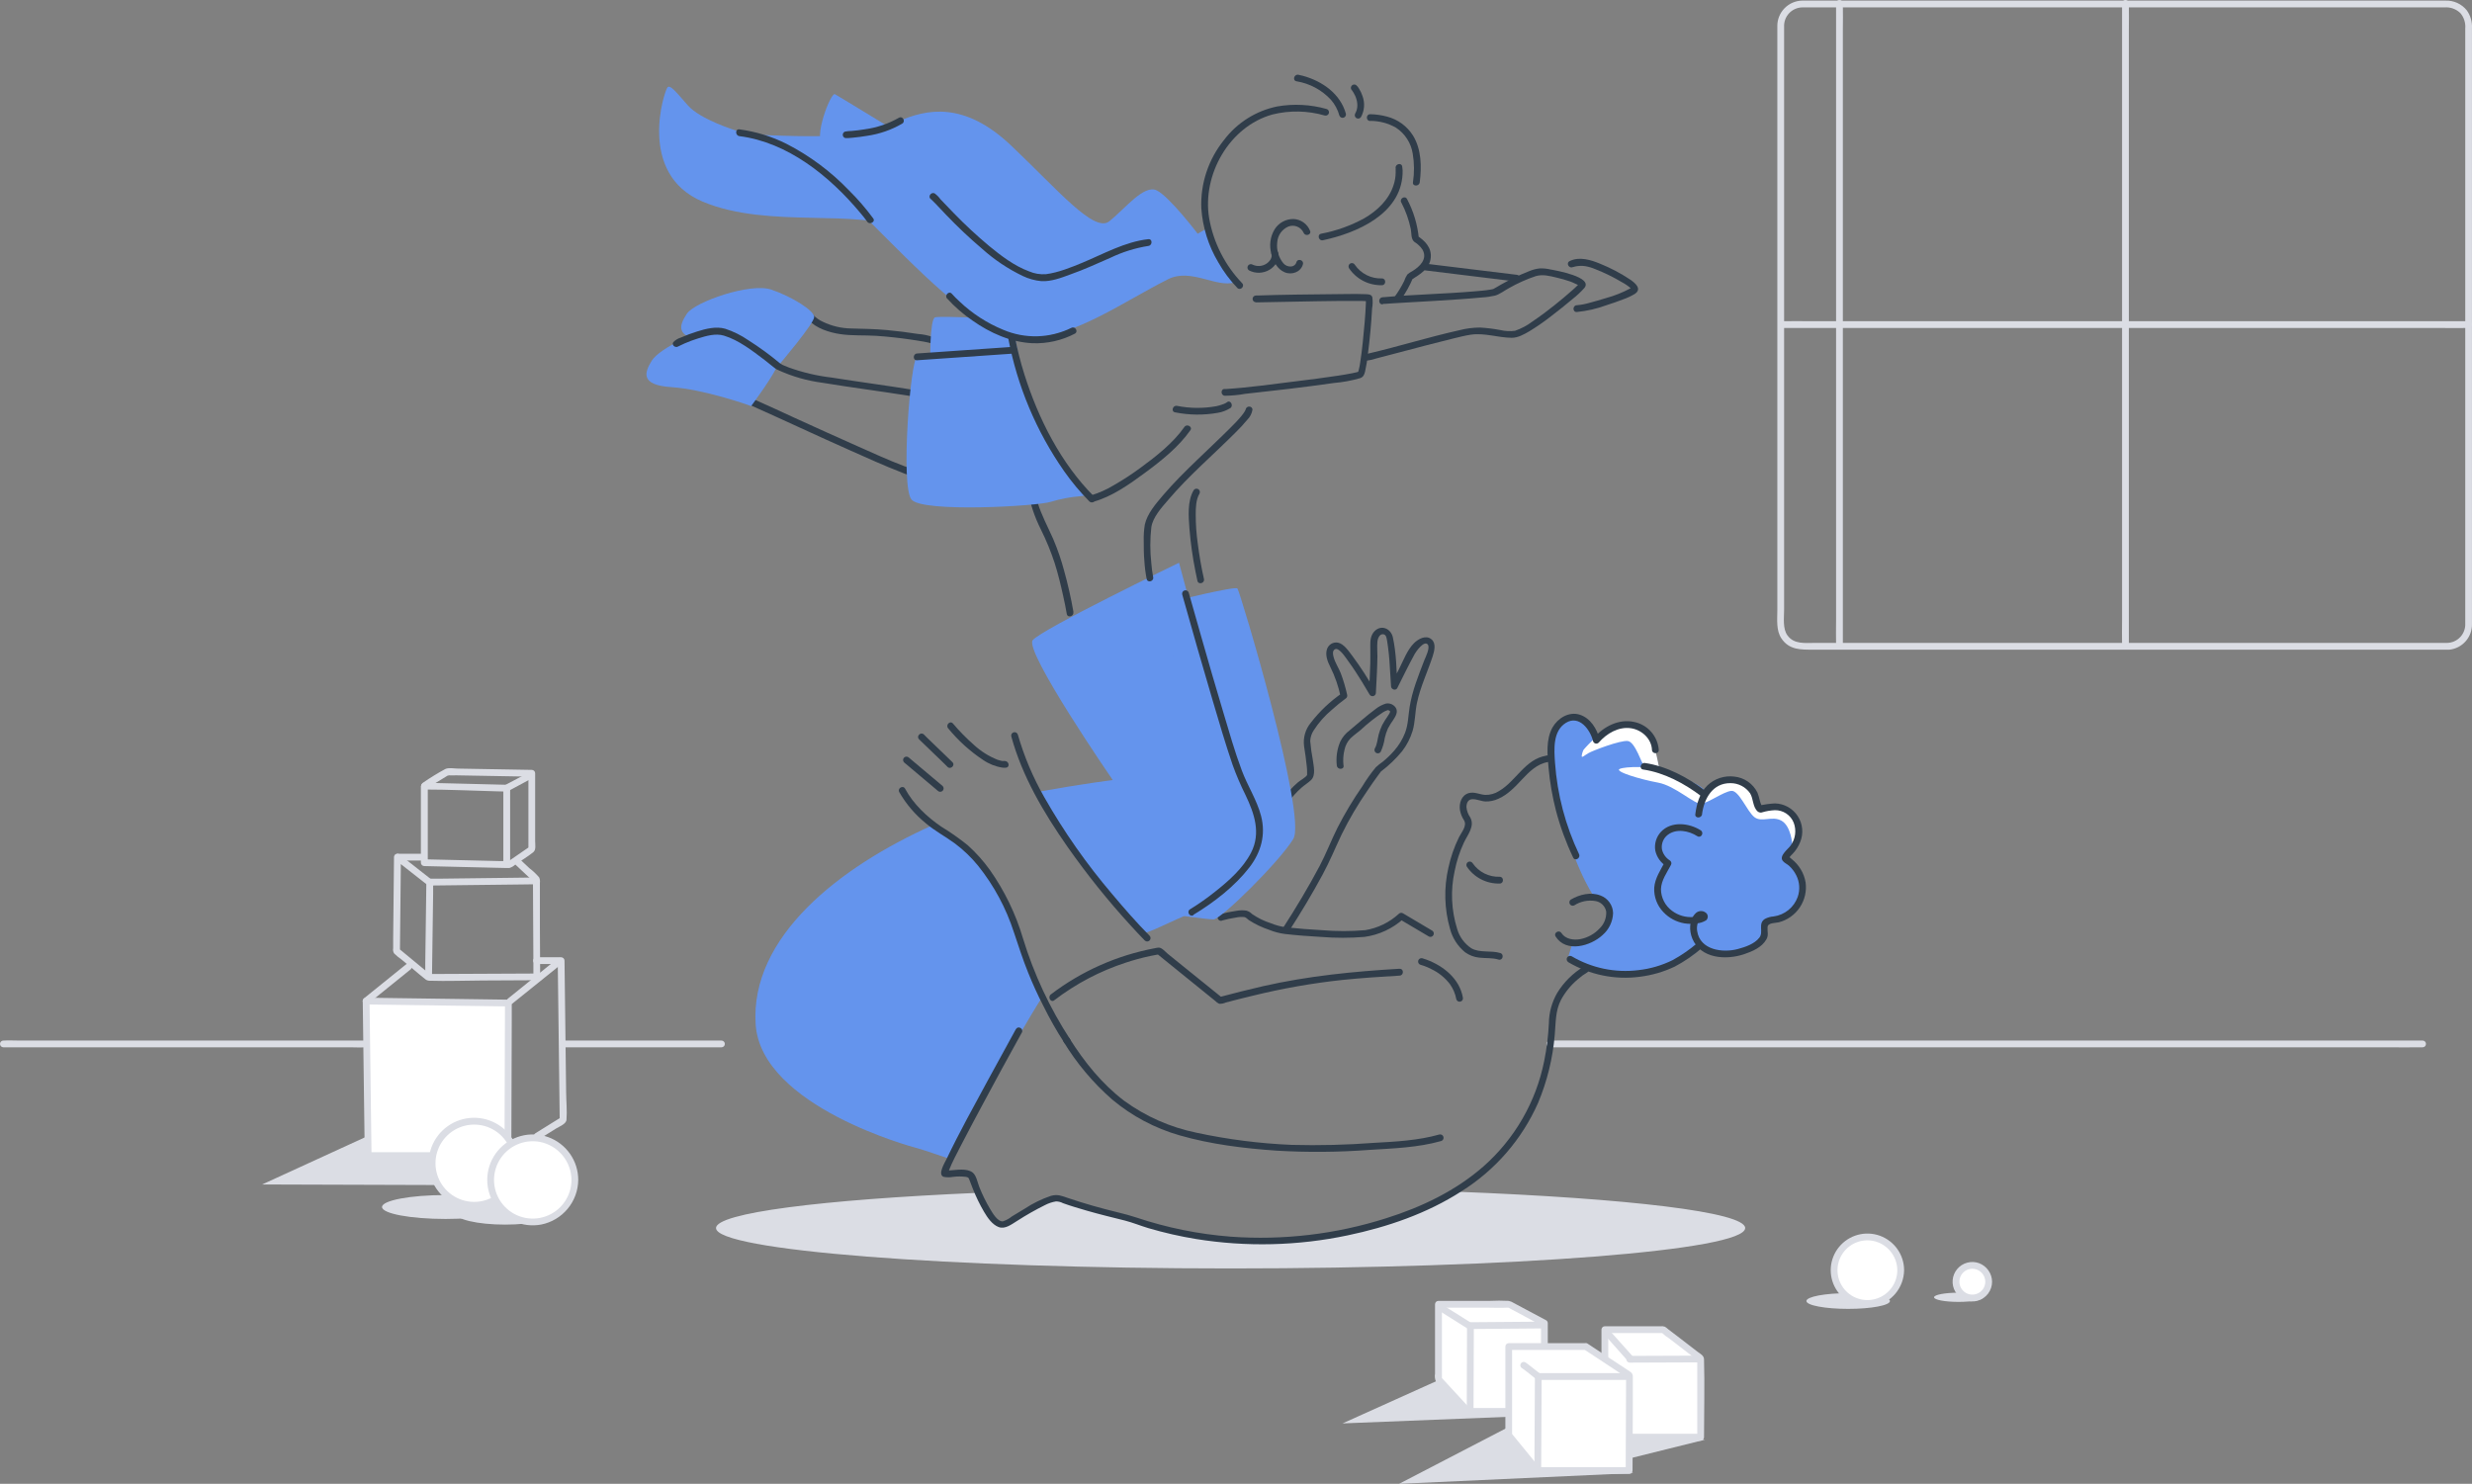 <svg xmlns="http://www.w3.org/2000/svg" width="603" height="362" viewBox="0 0 603 362" fill="none">
<rect x="0" y="0" width="603" height="362" fill="#808080" stroke="none"/>
<g clip-path="url(#clip0_2053_2532)">
<path d="M137.703 255.508H175.987C176.207 255.508 176.417 255.421 176.572 255.266C176.727 255.111 176.814 254.901 176.814 254.682C176.814 254.463 176.727 254.252 176.572 254.097C176.417 253.943 176.207 253.855 175.987 253.855H137.703C137.484 253.855 137.274 253.943 137.119 254.097C136.963 254.252 136.876 254.463 136.876 254.682C136.876 254.901 136.963 255.111 137.119 255.266C137.274 255.421 137.484 255.508 137.703 255.508Z" fill="#DBDDE4"/>
<path d="M378.035 255.507H582.316C585.078 255.507 587.84 255.556 590.586 255.507H590.95C591.169 255.507 591.38 255.42 591.535 255.265C591.69 255.11 591.777 254.9 591.777 254.68C591.777 254.461 591.69 254.251 591.535 254.096C591.38 253.941 591.169 253.854 590.95 253.854H386.669C383.915 253.854 381.145 253.804 378.399 253.854H378.035C377.816 253.854 377.605 253.941 377.45 254.096C377.295 254.251 377.208 254.461 377.208 254.68C377.208 254.9 377.295 255.11 377.45 255.265C377.605 255.42 377.816 255.507 378.035 255.507Z" fill="#DBDDE4"/>
<path d="M0.827 255.506H85.475C86.608 255.506 87.783 255.589 88.924 255.506H89.073C89.292 255.506 89.503 255.419 89.658 255.264C89.813 255.109 89.9 254.899 89.9 254.68C89.9 254.461 89.813 254.25 89.658 254.095C89.503 253.94 89.292 253.853 89.073 253.853H4.4C3.259 253.853 2.092 253.779 0.951 253.853H0.827C0.608 253.853 0.397 253.94 0.242 254.095C0.087 254.25 0 254.461 0 254.68C0 254.899 0.087 255.109 0.242 255.264C0.397 255.419 0.608 255.506 0.827 255.506Z" fill="#DBDDE4"/>
<path d="M439.6 1.803H596.301C597.005 1.747 597.713 1.842 598.378 2.081C599.043 2.321 599.648 2.699 600.155 3.191C600.593 3.705 600.924 4.3 601.13 4.943C601.336 5.586 601.412 6.263 601.354 6.935V145.572C601.354 147.753 601.354 149.927 601.354 152.108C601.383 152.711 601.291 153.313 601.083 153.879C600.876 154.446 600.557 154.965 600.145 155.406C599.733 155.847 599.238 156.202 598.687 156.449C598.136 156.695 597.541 156.83 596.938 156.843H442.718C440.345 156.843 437.624 157.232 436.028 155.025C434.812 153.373 435.2 150.72 435.2 148.753V6.538C435.172 5.936 435.264 5.333 435.471 4.767C435.679 4.201 435.998 3.682 436.41 3.24C436.821 2.799 437.317 2.445 437.868 2.198C438.419 1.951 439.013 1.817 439.617 1.803C440.684 1.803 440.684 0.15 439.617 0.15C437.99 0.179 436.44 0.847 435.303 2.011C434.167 3.174 433.535 4.739 433.546 6.365C433.546 7.009 433.546 7.654 433.546 8.307V148.927C433.546 151.158 433.232 153.769 434.522 155.719C436.424 158.612 439.352 158.496 442.305 158.496H595.92C596.442 158.496 596.971 158.496 597.492 158.496C599.02 158.331 600.432 157.602 601.449 156.45C602.467 155.299 603.017 153.809 602.992 152.274C602.992 150.249 602.992 148.224 602.992 146.192V6.844C603.075 5.309 602.635 3.791 601.743 2.539C601.118 1.756 600.316 1.131 599.403 0.716C598.491 0.301 597.493 0.107 596.491 0.15H439.6C439.381 0.15 439.171 0.237 439.016 0.392C438.86 0.547 438.773 0.758 438.773 0.977C438.773 1.196 438.86 1.406 439.016 1.561C439.171 1.716 439.381 1.803 439.6 1.803Z" fill="#DBDDE4"/>
<path d="M519.295 157.585V7.189C519.295 5.148 519.352 3.099 519.295 1.058V0.826C519.295 0.607 519.207 0.397 519.052 0.242C518.897 0.087 518.687 0 518.468 0C518.248 0 518.038 0.087 517.883 0.242C517.728 0.397 517.64 0.607 517.64 0.826V151.222C517.64 153.263 517.583 155.313 517.64 157.354V157.61C517.64 157.829 517.728 158.039 517.883 158.194C518.038 158.349 518.248 158.436 518.468 158.436C518.687 158.436 518.897 158.349 519.052 158.194C519.207 158.039 519.295 157.829 519.295 157.61V157.585Z" fill="#DBDDE4"/>
<path d="M449.533 157.585V7.189C449.533 5.148 449.591 3.099 449.533 1.058V0.826C449.533 0.607 449.446 0.397 449.291 0.242C449.136 0.087 448.925 0 448.706 0C448.487 0 448.276 0.087 448.121 0.242C447.966 0.397 447.879 0.607 447.879 0.826V151.222C447.879 153.263 447.821 155.313 447.879 157.354V157.61C447.879 157.829 447.966 158.039 448.121 158.194C448.276 158.349 448.487 158.436 448.706 158.436C448.925 158.436 449.136 158.349 449.291 158.194C449.446 158.039 449.533 157.829 449.533 157.61V157.585Z" fill="#DBDDE4"/>
<path d="M434.746 80.015H595.383C597.55 80.015 599.733 80.072 601.9 80.015H602.19C602.409 80.015 602.619 79.927 602.774 79.773C602.929 79.618 603.017 79.407 603.017 79.188C603.017 78.969 602.929 78.759 602.774 78.604C602.619 78.449 602.409 78.362 602.19 78.362H441.552C439.377 78.362 437.202 78.312 435.027 78.362C434.936 78.362 434.845 78.362 434.746 78.362C434.526 78.362 434.316 78.449 434.161 78.604C434.006 78.759 433.918 78.969 433.918 79.188C433.918 79.407 434.006 79.618 434.161 79.773C434.316 79.927 434.526 80.015 434.746 80.015Z" fill="#DBDDE4"/>
<path d="M121.088 289.149L63.939 288.967L92.753 275.754L121.088 289.149Z" fill="#DBDDE4"/>
<path d="M398.364 359.381L341.281 362L369.409 347.398L398.364 359.381Z" fill="#DBDDE4"/>
<path d="M384.577 344.986L327.486 347.258L355.622 334.582L384.577 344.986Z" fill="#DBDDE4"/>
<path d="M415.955 351.217L393.881 356.704L376.794 357.175L367.771 353.49L387.273 341.871L395.171 350.54L415.955 351.217Z" fill="#DBDDE4"/>
<path d="M355.465 290.742C350.139 293.957 340.578 297.651 333.573 299.535C324.285 301.807 314.741 302.868 305.18 302.691C299.127 302.515 293.1 301.815 287.167 300.601C283.859 299.857 272.38 296.675 271.04 296.18C269.7 295.684 259.784 292.874 257.65 292.444C255.516 292.015 247.494 297.617 245.848 298.518C244.202 299.419 243.11 298.212 241.423 296.427C240.712 295.684 239.629 293.411 238.595 291.007C200.435 292.659 174.664 295.915 174.664 299.601C174.664 305.038 230.903 309.451 300.185 309.451C369.467 309.451 425.706 305.038 425.706 299.601C425.739 295.709 397.082 292.354 355.465 290.742Z" fill="#DBDDE4"/>
<path d="M314.195 195.846C315.141 194.48 316.252 193.237 317.503 192.144C318.239 191.508 319.083 190.987 319.786 190.326C321.027 189.169 320.431 186.888 320.249 185.434C319.949 183.885 319.733 182.321 319.604 180.749C319.654 179.848 319.939 178.976 320.431 178.22C321.655 176.301 323.17 174.584 324.922 173.13C325.974 172.171 327.078 171.272 328.23 170.436C328.388 170.344 328.511 170.202 328.579 170.034C328.648 169.865 328.659 169.678 328.611 169.502C328.219 167.709 327.697 165.947 327.048 164.23C326.543 162.941 325.716 161.751 325.344 160.42C325.211 159.941 324.988 159.115 325.344 158.652C325.43 158.519 325.558 158.418 325.707 158.364C325.857 158.311 326.019 158.307 326.171 158.354C327.196 158.735 328.346 160.561 329.032 161.503C330.19 163.089 331.249 164.75 332.283 166.42C332.895 167.411 333.498 168.419 334.077 169.428C334.168 169.587 334.308 169.712 334.477 169.782C334.646 169.853 334.834 169.866 335.011 169.819C335.188 169.771 335.344 169.667 335.455 169.521C335.566 169.376 335.625 169.197 335.624 169.014C335.723 167.395 335.806 165.775 335.872 164.155C335.93 162.833 335.98 161.511 335.996 160.181C335.996 158.991 335.889 157.76 335.996 156.57C336.046 155.818 336.517 154.52 337.518 154.752C338.163 154.9 338.229 155.702 338.345 156.247C338.684 158.355 338.908 160.479 339.015 162.61C339.131 164.213 339.238 165.816 339.321 167.42C339.321 168.18 340.471 168.618 340.859 167.833C342.249 165.056 343.613 162.238 345.11 159.511C345.408 158.974 347.385 156.14 348.278 157.239C348.898 158.007 347.765 160.296 347.451 161.032C346.02 164.792 344.49 168.469 343.853 172.493C343.514 174.609 343.514 176.724 342.753 178.749C342.127 180.363 341.22 181.854 340.074 183.153C339.217 184.137 338.276 185.044 337.262 185.864C336.679 186.264 336.126 186.706 335.607 187.186C334.393 188.66 333.287 190.22 332.299 191.855C330.049 195.096 328.02 198.487 326.229 202.002C324.699 205.06 323.491 208.25 321.895 211.282C319.141 216.472 316.106 221.537 312.913 226.471C312.326 227.363 313.74 228.198 314.336 227.297C317.264 222.777 320.051 218.141 322.606 213.406C324.343 210.208 325.699 206.886 327.254 203.606C329.088 199.873 331.198 196.283 333.565 192.863C334.392 191.64 335.219 190.425 336.104 189.235L336.716 188.409C336.765 188.343 336.807 188.277 336.856 188.219C336.699 188.376 336.906 188.161 336.856 188.219C338.771 186.778 340.506 185.113 342.025 183.261C343.17 181.776 344.035 180.096 344.581 178.303C345.218 176.121 345.168 173.807 345.623 171.584C346.45 167.577 348.22 163.957 349.477 160.098C349.891 158.801 350.37 156.958 349.179 155.966C347.848 154.818 345.946 155.884 344.92 156.908C343.266 158.561 342.348 161.098 341.298 163.156C340.636 164.461 339.974 165.759 339.321 167.072L340.867 167.486C340.661 163.527 340.619 159.354 339.759 155.471C339.304 153.429 337.071 152.322 335.384 153.9C334.359 154.867 334.226 156.247 334.259 157.578C334.292 158.908 334.259 160.379 334.259 161.776C334.193 164.213 334.069 166.651 333.92 169.081L335.459 168.659C333.771 165.626 331.884 162.708 329.81 159.925C328.983 158.85 327.808 157.041 326.345 156.776C325.804 156.683 325.247 156.78 324.771 157.051C324.294 157.323 323.926 157.751 323.731 158.264C323.193 159.693 323.805 161.354 324.467 162.635C325.638 164.97 326.5 167.448 327.031 170.006L327.411 169.072C324.5 171.064 321.921 173.501 319.77 176.295C319.1 177.095 318.607 178.028 318.322 179.032C318.037 180.035 317.967 181.088 318.115 182.12C318.372 183.773 318.628 185.426 318.777 187.078C318.828 187.559 318.85 188.042 318.843 188.525C318.852 188.648 318.852 188.773 318.843 188.896C318.848 188.957 318.848 189.018 318.843 189.078C318.454 189.715 317.189 190.359 316.577 190.888C315.143 192.119 313.878 193.533 312.814 195.094C312.21 195.97 313.641 196.796 314.245 195.92L314.195 195.846Z" fill="#303D4A"/>
<path d="M223.195 279.962C223.195 279.962 185.614 270.045 184.324 249.874C182.976 228.595 204.653 211.581 227.397 201.367C227.397 201.367 233.748 204.053 237.793 208.953C241.579 213.535 244.844 218.524 247.527 223.827C249.47 227.959 249.404 237.545 254.416 242.957C247.998 252.874 231.664 282.722 231.664 282.722C231.664 282.722 227.273 281.234 225.751 280.73C224.229 280.226 223.195 279.962 223.195 279.962Z" fill="#6494ED"/>
<path d="M247.816 251.054C245.484 255.268 243.168 259.497 240.869 263.738C237.462 270.027 233.98 276.307 230.903 282.745C230.515 283.571 228.612 286.554 230.192 287.108C230.954 287.252 231.737 287.252 232.499 287.108C233.532 286.984 234.576 286.984 235.609 287.108C236.296 287.232 236.296 287.38 236.502 287.934C236.767 288.645 237.04 289.355 237.329 290.058C238.085 291.982 238.989 293.844 240.034 295.627C240.861 297.024 241.994 298.743 243.598 299.354C245.203 299.966 246.807 298.644 248.155 297.826C250.317 296.437 252.554 295.168 254.855 294.024C255.714 293.569 256.641 293.257 257.6 293.099C258.198 293.105 258.785 293.255 259.312 293.537C261.206 294.223 263.158 294.785 265.102 295.355C268.195 296.247 271.329 297.007 274.439 297.784C276.358 298.28 278.219 299.048 280.121 299.619C283.954 300.749 287.854 301.638 291.799 302.28C304.056 304.249 316.571 303.946 328.718 301.387C338.428 299.354 348.096 296.049 356.474 290.645C364.733 285.482 371.252 277.964 375.19 269.06C377.404 263.778 378.774 258.182 379.251 252.475C379.524 249.533 379.367 246.691 380.764 243.956C381.805 242.021 383.209 240.304 384.899 238.898C385.624 238.255 386.407 237.683 387.24 237.188C387.42 237.073 387.549 236.894 387.6 236.687C387.65 236.48 387.619 236.261 387.512 236.077C387.406 235.892 387.232 235.756 387.027 235.697C386.822 235.637 386.602 235.659 386.413 235.758C383.73 237.357 381.477 239.583 379.846 242.245C378.541 244.508 377.843 247.07 377.82 249.682C377.672 252.761 377.29 255.825 376.679 258.846C374.692 268.799 369.494 277.826 361.883 284.546C355.068 290.529 346.706 294.512 338.105 297.214C325.877 301.105 313.018 302.628 300.218 301.701C292.383 301.093 284.653 299.525 277.201 297.032C275.696 296.528 274.249 296.156 272.71 295.776C268.575 294.768 264.498 293.628 260.495 292.264C259.006 291.76 258.014 291.289 256.36 291.744C254.115 292.501 251.977 293.545 250 294.851C248.933 295.487 247.883 296.14 246.816 296.776C246.172 297.299 245.437 297.7 244.649 297.958C243.317 298.09 242.077 295.859 241.523 294.95C240.506 293.24 239.627 291.452 238.893 289.603C238.479 288.587 238.181 286.794 237.288 286.075C235.849 284.918 233.293 285.455 231.606 285.538C231.284 285.512 230.961 285.512 230.639 285.538C230.721 285.447 231.267 286.265 231.209 286.232C231.151 286.199 231.209 286.339 231.209 286.314C231.311 286.083 231.392 285.842 231.449 285.595C232.227 283.571 233.5 281.232 234.559 279.158C236.271 275.853 238.032 272.547 239.811 269.242C242.755 263.733 245.738 258.26 248.759 252.822L249.264 251.905C249.785 250.971 248.354 250.137 247.833 251.079L247.816 251.054Z" fill="#303D4A"/>
<path d="M298.035 224.587C299.137 224.285 300.255 224.045 301.384 223.868C302.097 223.704 302.832 223.659 303.559 223.735C303.989 223.826 304.221 224.182 304.618 224.463C306.167 225.459 307.834 226.258 309.58 226.842C310.819 227.345 312.117 227.686 313.443 227.859C316.346 228.189 319.232 228.404 322.176 228.57C325.721 228.855 329.283 228.855 332.829 228.57C336.397 228.087 339.735 226.53 342.397 224.107L341.397 224.239L348.584 228.495C348.77 228.579 348.982 228.592 349.177 228.529C349.372 228.467 349.536 228.334 349.639 228.157C349.742 227.981 349.776 227.772 349.734 227.572C349.691 227.372 349.576 227.194 349.411 227.074L342.224 222.81C342.065 222.716 341.879 222.679 341.697 222.703C341.514 222.727 341.344 222.811 341.215 222.942C338.931 225.036 336.086 226.42 333.027 226.925C329.502 227.227 325.958 227.227 322.433 226.925C319.513 226.768 316.602 226.545 313.699 226.223C312.441 226.054 311.21 225.726 310.035 225.248C308.39 224.728 306.831 223.965 305.412 222.983C305.034 222.589 304.557 222.304 304.031 222.157C303.229 222.037 302.412 222.054 301.616 222.207C300.27 222.394 298.939 222.67 297.629 223.033C297.525 223.062 297.427 223.111 297.341 223.177C297.255 223.244 297.183 223.327 297.129 223.421C297.021 223.612 296.992 223.838 297.051 224.049C297.109 224.261 297.248 224.441 297.439 224.549C297.63 224.658 297.856 224.686 298.068 224.628L298.035 224.587Z" fill="#303D4A"/>
<path d="M290.533 222.461C290.533 222.461 301.988 215.536 305.718 208.355C309.448 201.174 304.891 195.307 302.261 188.92C299.631 182.532 287.606 137.289 287.606 137.289C287.606 137.289 254.044 153.519 251.91 156.179C249.776 158.84 271.437 190.308 271.437 190.308C271.437 190.308 264.539 191.134 252.82 193.241C252.82 193.241 266.053 215.28 278.458 227.502C278.665 228.328 284.074 225.601 286.985 224.296C288.231 223.814 289.42 223.199 290.533 222.461Z" fill="#6494ED"/>
<path d="M303.799 99.987C303.799 99.896 303.799 99.987 303.75 100.144C303.799 100.037 303.642 100.342 303.576 100.458C303.349 100.812 303.101 101.152 302.832 101.474C302.005 102.499 301.045 103.449 300.111 104.391C297.456 107.052 294.693 109.606 291.997 112.225C289.127 114.994 286.274 117.803 283.685 120.844C281.949 122.893 279.84 125.306 279.252 128C279.035 129.341 278.949 130.7 278.996 132.058C278.996 133.653 278.996 135.239 279.145 136.826C279.233 138.31 279.421 139.787 279.707 141.247C279.922 142.28 281.519 141.842 281.295 140.801C281.077 139.659 280.925 138.506 280.84 137.346C280.518 134.466 280.518 131.558 280.84 128.678C281.179 126.199 283.379 123.794 284.976 121.943C289.938 116.084 295.851 111.06 301.277 105.623C302.324 104.608 303.315 103.538 304.246 102.416C304.911 101.759 305.354 100.909 305.511 99.987C305.553 98.921 303.898 98.921 303.857 99.987H303.799Z" fill="#303D4A"/>
<path d="M261.851 149.32C261.263 145.926 260.504 142.564 259.577 139.247C258.876 136.612 257.989 134.03 256.922 131.521C255.599 128.521 254.044 125.687 253.085 122.538C252.582 121.05 252.273 119.503 252.167 117.935C252.167 117.109 252.109 115.853 252.944 115.39C253.779 114.927 253.043 113.44 252.117 113.961C250.215 115.018 250.405 117.687 250.686 119.522C251.284 122.876 252.368 126.124 253.903 129.165C255.23 131.835 256.36 134.596 257.286 137.429C258.113 140.049 258.758 142.718 259.345 145.395C259.668 146.849 259.974 148.312 260.222 149.783C260.404 150.832 262 150.386 261.818 149.345L261.851 149.32Z" fill="#303D4A"/>
<path d="M293.684 141.247C293.031 138.379 292.535 135.462 292.163 132.537C291.839 130.21 291.676 127.863 291.675 125.513C291.675 123.86 291.724 121.861 292.618 120.382C292.702 120.195 292.714 119.984 292.652 119.789C292.589 119.594 292.457 119.43 292.28 119.327C292.103 119.224 291.894 119.19 291.693 119.233C291.493 119.275 291.315 119.39 291.195 119.555C289.591 122.216 289.93 126.025 290.145 128.984C290.43 132.48 290.918 135.957 291.609 139.396C291.757 140.164 291.915 140.933 292.088 141.693C292.32 142.734 293.916 142.296 293.684 141.255V141.247Z" fill="#303D4A"/>
<path d="M286.605 146.57C286.605 146.57 301.244 142.967 301.847 143.562C302.451 144.157 318.885 199.052 315.477 204.663C312.07 210.274 297.836 224.297 296.025 224.297C294.214 224.297 284.603 222.892 284.603 222.892L286.605 146.57Z" fill="#6494ED"/>
<path d="M291.121 223.173C296.157 220.124 301.177 216.257 304.775 211.604C307.612 207.919 308.803 203.638 307.62 199.077C306.595 195.152 304.312 191.722 302.914 187.954C301.177 183.335 299.829 178.55 298.415 173.823C296.579 167.681 294.784 161.525 293.031 155.354C292.005 151.768 290.98 148.173 289.979 144.612C289.95 144.507 289.901 144.409 289.835 144.323C289.768 144.238 289.685 144.166 289.59 144.112C289.496 144.058 289.392 144.024 289.284 144.01C289.176 143.997 289.067 144.005 288.962 144.033C288.857 144.062 288.759 144.111 288.673 144.178C288.587 144.245 288.516 144.327 288.462 144.422C288.408 144.516 288.373 144.62 288.36 144.728C288.346 144.836 288.354 144.945 288.383 145.05C290.82 153.76 293.318 162.45 295.876 171.121C297.406 176.302 298.928 181.492 300.673 186.607C301.582 189.123 302.637 191.584 303.832 193.978C305.974 198.482 307.637 203.242 305.172 208.026C303.195 211.852 299.738 214.893 296.414 217.529C294.463 219.091 292.416 220.529 290.285 221.834C289.375 222.388 290.211 223.818 291.112 223.264L291.121 223.173Z" fill="#303D4A"/>
<path d="M327.726 186.797C327.571 185.478 327.657 184.142 327.982 182.855C328.2 181.841 328.692 180.907 329.405 180.153C330.157 179.417 331.059 178.789 331.886 178.103C333.578 176.52 335.398 175.08 337.328 173.798C337.608 173.614 337.907 173.462 338.221 173.344C338.287 173.344 338.618 173.203 338.519 173.253C338.519 173.253 338.651 173.253 338.668 173.253C338.452 173.137 338.527 173.253 338.668 173.253C338.883 173.368 338.99 173.41 339.106 173.55C339.106 173.864 338.709 174.418 338.51 174.715C338.012 175.42 337.556 176.154 337.146 176.913C336.809 177.633 336.532 178.379 336.319 179.145C336.021 180.235 335.955 181.624 335.368 182.582C335.269 182.771 335.247 182.991 335.306 183.195C335.366 183.4 335.502 183.574 335.687 183.681C335.871 183.787 336.09 183.819 336.297 183.768C336.504 183.717 336.684 183.588 336.798 183.409C337.296 182.319 337.636 181.164 337.807 179.979C337.984 179.211 338.233 178.461 338.552 177.74C338.959 176.979 339.415 176.245 339.916 175.542C340.462 174.715 341.107 173.592 340.446 172.625C340.186 172.247 339.821 171.953 339.397 171.78C338.972 171.606 338.506 171.561 338.056 171.65C337.115 171.941 336.239 172.409 335.475 173.03C334.375 173.856 333.333 174.682 332.299 175.567C331.265 176.451 330.281 177.302 329.256 178.145C328.262 178.875 327.461 179.836 326.923 180.946C326.143 182.785 325.858 184.797 326.096 186.78C326.22 187.821 327.875 187.838 327.751 186.78L327.726 186.797Z" fill="#303D4A"/>
<path d="M346.533 235.378C346.797 235.444 347.054 235.535 347.318 235.626C347.583 235.717 347.881 235.841 348.145 235.948C347.964 235.874 348.203 235.948 348.253 235.998L348.509 236.114L349.088 236.395C350.893 237.24 352.468 238.507 353.678 240.089C354.467 241.186 355.001 242.445 355.242 243.774C355.27 243.879 355.319 243.977 355.386 244.063C355.453 244.148 355.536 244.22 355.63 244.274C355.725 244.328 355.829 244.362 355.937 244.376C356.045 244.389 356.154 244.381 356.259 244.352C356.364 244.324 356.462 244.275 356.548 244.208C356.634 244.141 356.705 244.059 356.759 243.964C356.813 243.87 356.848 243.766 356.861 243.658C356.875 243.55 356.867 243.441 356.838 243.336C356.011 238.791 352.165 235.692 348.038 234.139C347.682 234.007 347.327 233.883 346.963 233.783C346.751 233.725 346.525 233.754 346.334 233.862C346.143 233.971 346.004 234.15 345.946 234.362C345.887 234.573 345.916 234.799 346.024 234.99C346.133 235.18 346.313 235.32 346.524 235.378H346.533Z" fill="#303D4A"/>
<path d="M388.712 218.553C388.423 218.123 383.278 210.421 380.301 195.886C377.324 181.35 377.572 177.913 381.624 175.45C385.677 172.988 387.223 176.781 387.753 177.483C388.408 178.58 388.999 179.714 389.523 180.879C389.523 180.879 390.441 177.425 395.312 177.276C400.183 177.128 400.597 176.838 402.069 179.136C403.541 181.433 404.749 187.68 404.749 187.68C404.749 187.68 414.375 190.779 415.765 192.762C418.808 190.919 421.24 188.953 424.482 190.556C427.724 192.159 427.848 196.72 429.056 196.985C430.263 197.249 435.291 196.63 436.764 198.2C438.236 199.77 438.906 204.885 437.806 206.538C436.706 208.19 434.853 208.281 435.994 209.421C437.136 210.562 441.478 214.256 439.848 218.511C438.219 222.767 435.192 224.668 433.761 224.742C432.331 224.816 430.643 224.354 430.767 225.568C430.892 226.783 431.016 230.27 426.632 231.683C422.249 233.096 420.165 233.873 418.188 232.749C416.211 231.626 414.715 230.684 414.715 230.684C414.715 230.684 414.93 232.601 409.81 234.419C404.691 236.237 401.068 238.162 396.958 237.939C393.568 237.797 390.223 237.102 387.058 235.881C385.164 235.055 382.435 233.824 382.435 233.824L383.477 230.419C383.477 230.419 390.093 229.857 391.863 225.742C393.633 221.627 391.863 219.396 391.135 219.288C390.311 219.102 389.501 218.856 388.712 218.553Z" fill="#6494ED"/>
<path d="M437.21 206.25C437.21 205.927 436.896 201.548 434.58 200.234C432.264 198.92 429.767 200.738 427.964 199.358C426.161 197.978 424.201 192.747 422.307 192.945C420.413 193.144 416.757 195.846 415.037 196.069C413.317 196.292 408.718 191.714 404.443 190.929C400.167 190.144 393.674 188.21 395.113 187.582C396.553 186.954 402.557 186.921 405.865 187.888C409.173 188.855 415.02 194.317 415.79 193.466C416.559 192.615 417.775 190.318 420.454 190.318C423.134 190.318 425.094 190.318 426.566 191.565C428.038 192.813 428.137 196.705 429.047 196.995C429.957 197.284 432.025 196.168 434.655 197.143C437.285 198.118 438.302 198.903 438.658 201.085C439.013 203.267 439.071 204.39 438.806 205.217C438.542 206.043 437.21 206.25 437.21 206.25Z" fill="white"/>
<path d="M386.281 182.92C386.281 182.92 389.887 178.607 392.798 177.648C395.709 176.689 397.049 175.673 399.555 177.094C400.481 177.539 401.303 178.174 401.966 178.959C402.629 179.744 403.118 180.66 403.4 181.648C403.955 183.366 404.707 187.3 404.707 187.3C404.707 187.3 401.68 187.234 401.101 186.903C400.522 186.573 398.918 181.003 397.074 180.78C395.229 180.557 388.53 183.118 387.48 183.73C386.429 184.341 385.925 184.887 385.826 184.507C385.878 183.954 386.032 183.416 386.281 182.92Z" fill="white"/>
<path d="M377.183 184.358C372.031 185.185 369.839 190.548 365.662 192.986C364.657 193.629 363.482 193.957 362.288 193.928C360.932 193.845 359.65 193.101 358.269 193.49C356.474 194.019 355.887 195.969 356.126 197.621C356.283 198.506 356.617 199.349 357.111 200.1C357.938 201.472 356.515 203.001 355.903 204.232C354.734 206.609 353.862 209.121 353.306 211.711C352.176 216.646 352.319 221.786 353.72 226.651C354.317 228.877 355.599 230.86 357.384 232.32C358.39 233.042 359.567 233.492 360.799 233.626C362.387 233.816 363.992 233.626 365.538 234.105C366.556 234.419 366.994 232.824 365.977 232.51C363.677 231.799 361.014 232.551 358.897 231.337C357.225 230.225 356.002 228.555 355.448 226.626C354.015 222.05 353.804 217.179 354.836 212.496C355.308 210.094 356.069 207.757 357.102 205.538C358.012 203.612 359.832 201.563 358.624 199.39C358.109 198.657 357.795 197.802 357.714 196.911C357.714 195.952 358.087 194.994 359.178 194.969C360.27 194.944 361.337 195.506 362.445 195.531C363.493 195.539 364.529 195.316 365.48 194.878C367.813 193.862 369.558 191.977 371.27 190.151C372.982 188.325 374.958 186.317 377.646 185.904C378.688 185.738 378.25 184.144 377.2 184.309L377.183 184.358Z" fill="#303D4A"/>
<path d="M415.814 192.803C411.605 189.638 406.527 186.911 401.25 186.143C400.208 185.994 399.761 187.589 400.812 187.737C405.964 188.489 410.86 191.134 414.979 194.233C415.806 194.869 416.633 193.406 415.806 192.803H415.814Z" fill="#303D4A"/>
<path d="M382.534 234.725C387.792 237.835 393.943 239.092 400.001 238.295C402.955 237.928 405.831 237.091 408.52 235.816C410.946 234.533 413.214 232.972 415.277 231.163C416.104 230.494 414.93 229.337 414.111 229.998C412.225 231.627 410.17 233.051 407.982 234.246C405.373 235.53 402.561 236.352 399.67 236.675C394.011 237.38 388.278 236.188 383.369 233.287C383.18 233.188 382.96 233.166 382.756 233.226C382.551 233.285 382.377 233.421 382.27 233.606C382.163 233.79 382.132 234.009 382.183 234.216C382.233 234.423 382.362 234.602 382.542 234.717L382.534 234.725Z" fill="#303D4A"/>
<path d="M385.181 208.39C381.857 201.381 379.868 193.815 379.317 186.079C379.094 182.815 378.746 178.336 381.98 176.344C385.214 174.353 387.902 177.997 388.596 180.807C388.635 180.946 388.709 181.072 388.812 181.174C388.915 181.275 389.043 181.348 389.182 181.385C389.322 181.421 389.469 181.421 389.609 181.383C389.748 181.346 389.875 181.272 389.978 181.17C391.913 178.939 394.816 177.212 397.868 177.667C400.481 178.063 402.871 180.228 402.97 182.955C403.012 184.013 404.666 184.021 404.625 182.955C404.506 181.319 403.855 179.766 402.771 178.534C401.687 177.301 400.229 176.457 398.62 176.13C394.915 175.303 391.177 177.245 388.811 179.997L390.193 180.36C389.572 177.832 387.951 175.179 385.338 174.353C382.724 173.527 380.028 175.179 378.721 177.443C377.067 180.394 377.448 184.153 377.745 187.36C378.066 190.859 378.666 194.327 379.54 197.73C380.579 201.686 381.988 205.534 383.75 209.225C384.205 210.184 385.627 209.349 385.181 208.399V208.39Z" fill="#303D4A"/>
<path d="M415.178 198.661C415.666 194.811 417.783 191.009 422.133 191.059C423.07 191.056 423.994 191.279 424.825 191.711C425.656 192.143 426.37 192.77 426.905 193.538C427.732 194.86 427.501 196.843 428.758 197.976C428.924 198.109 429.123 198.196 429.334 198.226C429.545 198.257 429.76 198.23 429.957 198.149C430.932 197.865 431.937 197.699 432.951 197.653C433.94 197.636 434.91 197.921 435.732 198.47C436.554 199.02 437.188 199.807 437.549 200.727C437.891 201.635 438.003 202.613 437.876 203.574C437.749 204.536 437.387 205.451 436.821 206.239C436.234 207.115 433.96 208.718 434.837 209.974C435.2 210.495 435.953 210.801 436.416 211.222C437.131 211.875 437.72 212.653 438.153 213.519C438.569 214.333 438.815 215.223 438.878 216.135C438.94 217.046 438.817 217.961 438.517 218.824C438.068 220.075 437.285 221.179 436.252 222.016C435.22 222.854 433.978 223.393 432.661 223.576C431.9 223.622 431.157 223.833 430.486 224.196C428.749 225.336 430.246 227.352 429.171 228.741C427.972 230.294 425.739 231.038 423.92 231.525C420.223 232.525 414.69 231.782 413.995 227.154C413.818 226.09 414.064 224.998 414.681 224.113C415.508 222.865 415.087 223.287 414.384 223.477C413.961 223.593 413.53 223.673 413.093 223.716C411.228 223.873 409.37 223.337 407.875 222.212C407.04 221.603 406.359 220.806 405.888 219.886C405.417 218.966 405.168 217.949 405.162 216.916C405.228 214.767 406.626 212.866 407.594 211.024C407.649 210.93 407.685 210.826 407.699 210.718C407.714 210.611 407.708 210.501 407.68 210.396C407.652 210.291 407.604 210.192 407.538 210.105C407.472 210.019 407.39 209.946 407.296 209.892C406.819 209.591 406.406 209.198 406.081 208.738C405.756 208.277 405.525 207.756 405.402 207.206C405.298 206.541 405.376 205.86 405.628 205.236C405.88 204.612 406.296 204.068 406.833 203.661C408.933 202.066 411.977 202.677 414.036 204C414.938 204.57 415.765 203.173 414.863 202.57C412.027 200.76 407.66 200.265 405.154 202.942C404.593 203.547 404.178 204.271 403.938 205.06C403.699 205.848 403.642 206.681 403.773 207.495C403.942 208.279 404.266 209.021 404.726 209.678C405.186 210.335 405.773 210.894 406.452 211.321L406.155 210.189C405.088 212.238 403.673 214.246 403.516 216.618C403.469 217.701 403.643 218.783 404.027 219.797C404.411 220.811 404.997 221.737 405.749 222.518C407.124 223.977 408.94 224.944 410.918 225.27C411.893 225.427 412.887 225.427 413.863 225.27C414.691 225.216 415.493 224.954 416.195 224.51C416.326 224.388 416.429 224.238 416.495 224.071C416.561 223.905 416.589 223.725 416.577 223.546C416.565 223.368 416.514 223.194 416.426 223.037C416.339 222.881 416.217 222.746 416.071 222.642C415.687 222.351 415.206 222.219 414.727 222.273C414.248 222.327 413.808 222.563 413.499 222.931C412.01 224.485 412.018 227.063 412.796 228.955C414.847 233.914 421.066 234.269 425.458 232.782C427.484 232.096 429.775 231.129 430.883 229.162C431.479 228.121 431.073 227.27 431.164 226.171C431.255 225.072 433.075 225.22 433.918 225.006C436.018 224.457 437.843 223.156 439.045 221.35C440.247 219.545 440.742 217.36 440.436 215.213C440.046 213.017 438.87 211.038 437.127 209.644C436.995 209.536 436.3 208.867 436.094 208.908L436.284 209.544C436.367 209.396 436.458 209.255 436.549 209.107C436.777 208.812 437.029 208.536 437.301 208.28C438.092 207.449 438.712 206.473 439.129 205.404C439.547 204.381 439.71 203.271 439.604 202.17C439.498 201.069 439.126 200.011 438.52 199.086C437.914 198.161 437.092 197.396 436.124 196.859C435.157 196.322 434.074 196.027 432.967 196.001C432.554 196.001 429.403 196.29 429.395 196.604L429.891 196.736C429.789 196.589 429.695 196.438 429.61 196.282C429.472 195.988 429.366 195.681 429.295 195.364C429.143 194.687 428.944 194.022 428.7 193.373C428.166 192.293 427.365 191.367 426.374 190.682C425.383 189.997 424.234 189.575 423.035 189.456C421.852 189.309 420.652 189.426 419.521 189.799C418.39 190.172 417.355 190.792 416.493 191.613C414.599 193.464 413.863 196.091 413.54 198.645C413.408 199.694 415.062 199.686 415.194 198.645L415.178 198.661Z" fill="#303D4A"/>
<path d="M379.466 228.471C382.021 232.536 388.042 230.809 390.92 228.115C391.69 227.449 392.314 226.633 392.755 225.716C393.196 224.799 393.444 223.802 393.484 222.785C393.467 221.846 393.167 220.933 392.624 220.166C392.082 219.398 391.321 218.811 390.441 218.48C388.05 217.538 385.288 218.216 383.154 219.472C382.989 219.592 382.874 219.769 382.832 219.97C382.789 220.17 382.823 220.378 382.926 220.555C383.029 220.732 383.194 220.865 383.389 220.927C383.584 220.989 383.795 220.977 383.981 220.893C385.503 219.908 387.336 219.522 389.126 219.81C389.784 219.907 390.396 220.207 390.877 220.667C391.357 221.128 391.682 221.727 391.805 222.38C391.849 223.131 391.732 223.883 391.462 224.585C391.193 225.288 390.777 225.925 390.242 226.454C388.985 227.825 387.321 228.757 385.495 229.115C383.841 229.421 381.848 229.115 380.888 227.636C380.326 226.735 378.895 227.57 379.466 228.462V228.471Z" fill="#303D4A"/>
<path d="M341.413 236.336C330.199 236.997 319.083 238.096 308.133 240.584C304.544 241.41 300.962 242.319 297.381 243.269L298.208 243.476L287.415 234.766L284.876 232.708C284.306 232.246 283.47 231.221 282.701 231.18C282.383 231.193 282.067 231.241 281.758 231.32C272.515 233.046 263.805 236.912 256.327 242.608C255.5 243.253 256.327 244.691 257.154 244.038C262.402 240.016 268.294 236.912 274.58 234.857C276.52 234.214 278.494 233.676 280.493 233.246C281.072 233.122 281.659 233.006 282.246 232.907C282.412 232.907 283.073 232.783 282.701 232.832L282.114 232.593L293.544 241.848L296.405 244.162C296.687 244.467 297.027 244.711 297.406 244.881C297.961 244.91 298.514 244.805 299.019 244.575C301.202 243.996 303.386 243.434 305.577 242.922C312.793 241.145 320.121 239.856 327.511 239.063C332.134 238.592 336.774 238.286 341.413 238.014C342.472 237.956 342.48 236.303 341.413 236.361V236.336Z" fill="#303D4A"/>
<path d="M259.461 254.187C262.665 259.444 266.653 264.181 271.288 268.235C276.094 272.269 281.696 275.248 287.73 276.978C295.339 279.176 303.444 280.159 311.342 280.713C318.91 281.161 326.5 281.1 334.061 280.531C339.892 280.167 345.879 279.969 351.528 278.374C351.74 278.316 351.92 278.176 352.028 277.986C352.137 277.795 352.165 277.569 352.107 277.358C352.049 277.146 351.909 276.967 351.718 276.858C351.528 276.75 351.301 276.721 351.09 276.779C345.962 278.234 340.512 278.515 335.21 278.812C328.521 279.317 321.811 279.483 315.105 279.308C307.262 278.98 299.463 277.982 291.79 276.325C285.453 275.02 279.469 272.374 274.241 268.565C268.79 264.434 264.506 259.062 260.892 253.352C260.321 252.452 258.891 253.286 259.461 254.179V254.187Z" fill="#303D4A"/>
<path d="M299.3 98.136C299.102 98.279 298.888 98.398 298.663 98.492L298.456 98.583H298.415C298.258 98.641 298.101 98.707 297.935 98.756C297.521 98.897 297.098 99.013 296.67 99.103C293.497 99.672 290.246 99.641 287.085 99.012C286.042 98.839 285.596 100.434 286.646 100.599C290.063 101.28 293.577 101.322 297.009 100.723C298.12 100.548 299.184 100.149 300.135 99.549C300.962 98.921 300.135 97.484 299.308 98.12L299.3 98.136Z" fill="#303D4A"/>
<path d="M383.7 65.143C383.816 65.085 383.527 65.193 383.783 65.143C384.039 65.094 384.147 65.036 384.329 64.994C385.119 64.839 385.93 64.819 386.727 64.937C387.566 65.086 388.385 65.333 389.167 65.672C391.421 66.557 393.598 67.627 395.676 68.87C396.444 69.272 397.161 69.766 397.81 70.341C397.859 70.391 398.116 70.605 397.967 70.506C398.116 70.605 397.967 70.572 397.967 70.415C397.967 70.258 398.116 70.118 398.124 70.043C398.092 70.088 398.053 70.127 398.008 70.159C398.091 70.159 398.099 70.085 398.008 70.159C397.917 70.234 397.826 70.275 397.735 70.333C395.839 71.353 393.833 72.154 391.756 72.721C390.366 73.159 388.968 73.547 387.563 73.927C386.604 74.202 385.62 74.382 384.627 74.464C383.568 74.514 383.56 76.167 384.627 76.117C387.094 75.876 389.52 75.321 391.847 74.464C393.22 74.026 394.584 73.564 395.924 73.035C396.906 72.696 397.851 72.259 398.744 71.729C400.655 70.49 398.852 69.019 397.603 68.176C395.326 66.663 392.901 65.383 390.366 64.358C388.092 63.408 385.23 62.507 382.865 63.714C381.922 64.201 382.757 65.623 383.692 65.143H383.7Z" fill="#303D4A"/>
<path d="M227.537 82.22C226.381 81.807 225.173 81.557 223.948 81.477C221.467 81.08 218.903 80.766 216.372 80.526C213.494 80.254 210.641 80.221 207.754 80.138C205.318 80.121 202.917 79.562 200.724 78.502C199.843 78.101 199.044 77.541 198.367 76.849C197.673 76.023 196.506 77.221 197.201 78.014C199.037 80.113 202.304 81.113 204.934 81.51C207.853 81.948 210.839 81.741 213.775 81.931C216.546 82.121 219.308 82.427 222.046 82.824C223.121 82.972 224.196 83.146 225.271 83.336C225.635 83.402 225.991 83.468 226.355 83.551C226.479 83.551 227.008 83.774 226.694 83.617C227.645 84.088 228.48 82.658 227.521 82.187L227.537 82.22Z" fill="#303D4A"/>
<path d="M226.925 88.735C226.925 88.735 226.727 77.803 228.108 77.414C229.489 77.026 246.534 77.803 246.534 78.199C246.534 78.596 249.487 89.223 248.404 89.52C247.32 89.818 233.823 91.173 231.863 91C229.903 90.826 226.925 88.735 226.925 88.735Z" fill="#6494ED"/>
<path d="M218.34 31.887C218.34 31.887 204.653 23.516 203.66 22.979C202.668 22.442 198.169 33.953 200.873 35.573C203.578 37.192 218.34 31.887 218.34 31.887Z" fill="#6494ED"/>
<path d="M183.083 98.865C191.23 102.492 199.294 106.302 207.44 109.905C211.575 111.747 215.71 113.632 219.92 115.251C220.623 115.524 221.888 116.218 222.575 115.582C222.927 115.126 223.176 114.598 223.303 114.036C223.65 113.07 223.948 112.086 224.246 111.095C225.643 106.467 226.892 101.798 228.116 97.121C228.165 96.945 228.154 96.758 228.085 96.59C228.016 96.421 227.893 96.279 227.736 96.187C227.21 95.946 226.653 95.779 226.082 95.692C224.998 95.468 223.906 95.287 222.815 95.113C219.672 94.601 216.521 94.146 213.37 93.683C209.871 93.171 206.365 92.667 202.875 92.113C199.289 91.696 195.765 90.864 192.371 89.634C190.491 88.965 188.754 87.947 187.252 86.635C187.096 86.48 186.885 86.394 186.666 86.394C186.446 86.395 186.236 86.483 186.081 86.639C185.927 86.794 185.84 87.005 185.841 87.224C185.842 87.444 185.93 87.653 186.086 87.808C187.239 88.855 188.551 89.714 189.973 90.353C193.346 91.882 196.927 92.901 200.6 93.378C207.357 94.485 214.147 95.369 220.913 96.427C222.261 96.642 223.617 96.857 224.965 97.113C225.412 97.204 225.858 97.286 226.297 97.394C226.456 97.448 226.619 97.492 226.785 97.526C227.016 97.526 226.851 97.526 226.925 97.576L226.545 96.642C225.536 100.509 224.494 104.368 223.385 108.211C222.886 110.235 222.256 112.225 221.5 114.169C221.558 114.045 221.409 114.334 221.409 114.367C221.235 114.367 221.409 114.574 221.409 114.367C221.301 114.367 221.93 114.078 221.872 114.16C221.938 114.061 222.095 114.243 221.872 114.16C221.467 113.995 221.045 113.888 220.615 113.739C216.719 112.268 212.923 110.516 209.119 108.83C204.068 106.583 199.021 104.308 193.976 102.005C190.667 100.476 187.285 98.914 183.919 97.418C182.951 96.989 182.116 98.41 183.092 98.84L183.083 98.865Z" fill="#303D4A"/>
<path d="M263.398 121.067C261.016 121.266 258.662 121.717 256.376 122.414C253.134 123.497 225.048 125.117 222.343 121.877C219.639 118.638 222.07 87.873 223.691 87.063C225.312 86.253 246.113 87.063 246.113 87.063H247.461C247.461 87.063 250.496 100.805 257.013 109.639C263.53 118.473 265.209 120.539 265.085 120.729C264.961 120.919 263.398 121.067 263.398 121.067Z" fill="#6494ED"/>
<path d="M319.571 56.322C319.252 55.499 318.7 54.786 317.981 54.272C317.263 53.758 316.41 53.466 315.527 53.43C314.615 53.42 313.716 53.642 312.914 54.076C312.112 54.51 311.434 55.141 310.945 55.909C310.395 56.808 310.04 57.812 309.902 58.857C309.763 59.902 309.846 60.964 310.143 61.974C310.589 63.776 311.573 65.677 313.376 66.428C315.179 67.18 317.371 66.321 317.834 64.437C318.082 63.404 316.486 62.966 316.238 63.999C316.153 64.283 315.981 64.533 315.747 64.715C315.513 64.897 315.228 65.002 314.931 65.016C314.584 65.042 314.236 64.987 313.914 64.855C313.593 64.723 313.306 64.518 313.079 64.255C312.489 63.55 312.05 62.732 311.788 61.851C311.526 60.97 311.448 60.044 311.557 59.132C311.607 58.299 311.888 57.496 312.369 56.813C312.849 56.13 313.51 55.594 314.278 55.264C314.97 55.001 315.737 55.008 316.424 55.285C317.112 55.563 317.668 56.09 317.983 56.76C318.355 57.752 319.951 57.322 319.579 56.322H319.571Z" fill="#303D4A"/>
<path d="M245.947 82.51C248.133 94.16 252.774 105.213 259.56 114.936C261.407 117.571 263.474 120.045 265.739 122.332C265.893 122.487 266.103 122.575 266.323 122.576C266.542 122.577 266.753 122.49 266.909 122.336C267.065 122.181 267.152 121.971 267.153 121.752C267.154 121.533 267.068 121.322 266.913 121.166C258.767 113.019 253.291 102.16 249.859 91.269C248.911 88.25 248.138 85.179 247.543 82.072C247.345 81.022 245.749 81.469 245.947 82.51Z" fill="#303D4A"/>
<path d="M266.64 122.431C271.238 121.183 275.514 118.134 279.294 115.349C283.313 112.382 287.473 109.085 290.368 104.962C290.98 104.135 289.541 103.309 288.937 104.135C286.167 108.077 282.089 111.275 278.235 114.101C276.146 115.643 273.97 117.064 271.718 118.357C269.988 119.411 268.131 120.244 266.193 120.836C266.089 120.865 265.991 120.915 265.905 120.982C265.819 121.049 265.748 121.132 265.694 121.227C265.641 121.322 265.607 121.426 265.594 121.534C265.581 121.642 265.589 121.752 265.619 121.856C265.648 121.961 265.698 122.059 265.765 122.145C265.832 122.23 265.915 122.302 266.01 122.355C266.105 122.408 266.21 122.442 266.318 122.455C266.426 122.468 266.535 122.46 266.64 122.431Z" fill="#303D4A"/>
<path d="M337.121 67.924C335.828 67.977 334.544 67.701 333.387 67.123C332.23 66.545 331.238 65.683 330.505 64.619C330.453 64.52 330.382 64.433 330.295 64.362C330.209 64.292 330.109 64.24 330.002 64.209C329.895 64.177 329.783 64.168 329.672 64.182C329.561 64.195 329.454 64.231 329.358 64.287C329.261 64.343 329.177 64.417 329.11 64.506C329.043 64.596 328.995 64.697 328.968 64.805C328.942 64.914 328.938 65.026 328.956 65.136C328.974 65.246 329.014 65.351 329.074 65.445C329.955 66.753 331.152 67.818 332.554 68.54C333.957 69.262 335.519 69.619 337.096 69.577C338.155 69.577 338.163 67.924 337.096 67.924H337.121Z" fill="#303D4A"/>
<path d="M365.844 213.9C364.552 213.952 363.268 213.675 362.111 213.098C360.954 212.52 359.962 211.659 359.228 210.595C359.117 210.407 358.937 210.271 358.727 210.215C358.516 210.159 358.292 210.189 358.103 210.297C357.915 210.408 357.779 210.588 357.723 210.798C357.667 211.009 357.697 211.232 357.805 211.421C358.683 212.73 359.879 213.795 361.28 214.518C362.681 215.24 364.243 215.596 365.819 215.553C366.886 215.553 366.886 213.9 365.819 213.9H365.844Z" fill="#303D4A"/>
<path d="M310.143 61.976C310.225 62.181 310.242 62.405 310.192 62.62C310.135 62.891 310.029 63.149 309.878 63.381C309.587 63.816 309.199 64.178 308.745 64.438C308.26 64.717 307.714 64.873 307.155 64.893C306.596 64.913 306.04 64.797 305.536 64.554C305.442 64.499 305.338 64.463 305.23 64.448C305.123 64.433 305.013 64.44 304.908 64.468C304.802 64.495 304.704 64.543 304.617 64.609C304.53 64.675 304.458 64.757 304.403 64.852C304.348 64.945 304.312 65.049 304.297 65.157C304.282 65.264 304.289 65.374 304.317 65.479C304.344 65.584 304.392 65.683 304.458 65.77C304.524 65.856 304.607 65.929 304.701 65.984C305.475 66.377 306.335 66.568 307.203 66.539C308.071 66.51 308.917 66.262 309.663 65.818C311.069 64.992 312.293 63.24 311.747 61.538C311.718 61.433 311.669 61.335 311.603 61.249C311.536 61.163 311.453 61.092 311.359 61.038C311.264 60.984 311.16 60.95 311.052 60.936C310.944 60.923 310.835 60.931 310.73 60.959C310.624 60.987 310.525 61.036 310.438 61.102C310.352 61.168 310.279 61.251 310.224 61.345C310.17 61.44 310.134 61.544 310.12 61.652C310.106 61.761 310.114 61.87 310.143 61.976Z" fill="#303D4A"/>
<path d="M341.819 49.39C342.889 51.434 343.668 53.617 344.134 55.877C344.341 56.91 344.134 58.356 345.052 59.042C345.835 59.514 346.501 60.155 347.004 60.918C348.278 63.207 346.318 65.049 344.523 66.14C344.08 66.364 343.666 66.641 343.291 66.967C342.969 67.464 342.71 68 342.522 68.561C341.885 69.855 341.14 71.094 340.297 72.263C339.676 73.09 341.124 73.916 341.728 73.09C342.915 71.432 343.908 69.643 344.688 67.76L344.308 68.247C346.384 66.9 348.733 65.611 349.006 62.884C349.245 60.405 347.616 58.753 345.697 57.505L346.111 58.215C345.791 54.84 344.81 51.561 343.225 48.564C342.737 47.613 341.306 48.448 341.802 49.39H341.819Z" fill="#303D4A"/>
<path d="M301.169 68.895C296.654 70.266 290.509 65.317 284.934 68.118C274.092 73.547 262.174 82.265 250.852 82.447C231.275 82.761 200.898 33.956 182.794 32.783C206.547 33.956 211.997 32.783 219.002 29.676C226.007 26.569 235.163 24.619 246.65 35.51C258.138 46.401 266.896 56.904 270.593 53.987C274.29 51.07 279.046 44.897 282.172 46.451C285.298 48.004 292.154 57.02 292.154 57.02L294.743 55.532L297.034 60.813C298.082 63.663 299.47 66.377 301.169 68.895Z" fill="#6494ED"/>
<path d="M179.866 31.953C179.535 31.846 170.86 29.21 167.783 25.698C164.706 22.186 163.499 20.649 162.821 21.31C162.143 21.971 155.245 42.382 171.389 49.183C187.533 55.984 209.508 50.612 220.375 56.099C206.208 44.688 191.379 35.441 189.071 34.482C186.764 33.523 179.866 31.953 179.866 31.953Z" fill="#6494ED"/>
<path d="M213.006 53.284C211.218 50.852 209.241 48.564 207.093 46.442C202.686 41.844 197.543 38.013 191.875 35.104C188.261 33.292 184.37 32.094 180.362 31.559C179.304 31.419 179.32 33.072 180.362 33.212C192.148 34.708 202.362 42.971 209.78 51.846C210.475 52.672 211.013 53.325 211.575 54.119C212.138 54.912 213.626 54.119 213.006 53.292V53.284Z" fill="#303D4A"/>
<path d="M206.53 33.692C206.266 33.692 206.572 33.692 206.53 33.692H206.861L207.953 33.601C209.135 33.494 210.326 33.337 211.501 33.138C214.528 32.705 217.443 31.692 220.085 30.155C220.987 29.602 220.16 28.172 219.258 28.734C216.681 30.208 213.841 31.165 210.897 31.552C209.847 31.734 208.796 31.858 207.729 31.948C207.188 31.952 206.648 32.004 206.117 32.105C205.92 32.177 205.758 32.319 205.663 32.505C205.568 32.691 205.546 32.905 205.603 33.106C205.659 33.307 205.79 33.479 205.968 33.587C206.146 33.696 206.359 33.733 206.563 33.692H206.53Z" fill="#303D4A"/>
<path d="M227.157 48.606C226.851 48.458 227.215 48.681 227.347 48.83C227.62 49.111 227.885 49.392 228.174 49.656C229.076 50.614 229.977 51.573 230.895 52.523C233.63 55.379 236.509 58.093 239.521 60.655C242.498 63.332 245.839 65.574 249.446 67.315C250.885 68.009 252.436 68.44 254.028 68.588C256.418 68.72 258.932 67.761 261.14 66.935C264.448 65.778 267.641 64.291 270.858 62.894C273.782 61.484 276.897 60.509 280.104 60.002C281.155 59.886 281.163 58.233 280.104 58.349C274.373 58.994 269.196 61.952 263.936 64.134C261.165 65.266 258.146 66.497 255.177 66.885C253.746 67 252.309 66.761 250.992 66.191C247.411 64.853 244.202 62.415 241.274 60.002C238.241 57.469 235.345 54.777 232.599 51.937C231.524 50.838 230.473 49.73 229.423 48.631C229.028 48.074 228.545 47.586 227.992 47.185C227.041 46.722 226.206 48.144 227.165 48.615L227.157 48.606Z" fill="#303D4A"/>
<path d="M223.691 87.891L243.88 86.494L246.733 86.296C247.792 86.23 247.8 84.569 246.733 84.643L226.553 86.04L223.691 86.238C222.641 86.312 222.633 87.965 223.691 87.891Z" fill="#303D4A"/>
<path d="M231.019 72.809C232.868 74.844 234.95 76.656 237.222 78.205C241.514 81.238 246.551 83.486 251.861 83.734C255.442 83.866 258.996 83.066 262.174 81.412C263.125 80.924 262.29 79.503 261.347 79.982C258.773 81.255 255.953 81.956 253.083 82.037C250.212 82.118 247.357 81.578 244.715 80.453C240.763 78.831 237.148 76.489 234.054 73.545C233.401 72.956 232.78 72.332 232.193 71.677C231.49 70.851 230.324 72.049 231.027 72.842L231.019 72.809Z" fill="#303D4A"/>
<path d="M334.292 29.491C336.477 29.494 338.622 30.064 340.52 31.144C341.61 31.859 342.538 32.795 343.243 33.891C343.948 34.987 344.415 36.219 344.614 37.507C345.003 39.814 345.019 42.169 344.664 44.481C344.523 45.531 346.185 45.522 346.318 44.481C346.797 40.68 346.756 36.432 344.664 33.053C343.224 30.775 340.971 29.129 338.361 28.45C337.013 28.083 335.624 27.886 334.226 27.863C333.159 27.863 333.159 29.516 334.226 29.516L334.292 29.491Z" fill="#303D4A"/>
<path d="M302.989 69.076C298.788 64.694 295.986 59.162 294.942 53.185C293.221 42.657 299.838 30.873 310.383 27.931C314.584 26.889 318.986 26.975 323.144 28.179C323.356 28.238 323.582 28.209 323.772 28.101C323.963 27.992 324.103 27.812 324.161 27.601C324.219 27.39 324.191 27.164 324.082 26.973C323.974 26.782 323.794 26.643 323.582 26.585C319.676 25.484 315.572 25.273 311.573 25.965C306.38 27.022 301.753 29.94 298.564 34.17C294.778 38.857 292.816 44.753 293.039 50.772C293.353 55.444 294.77 59.975 297.175 63.993C298.459 66.26 300.02 68.359 301.823 70.241C302.567 71.001 303.733 69.836 302.989 69.076Z" fill="#303D4A"/>
<path d="M340.446 41.086C340.446 41.086 340.446 41.136 340.446 41.16C340.446 40.83 340.446 41.103 340.446 41.235C340.446 41.541 340.446 41.846 340.446 42.152C340.433 43.158 340.265 44.156 339.949 45.11C338.825 48.713 335.955 51.424 332.754 53.275C329.473 55.062 325.931 56.325 322.259 57.018C321.225 57.241 321.663 58.836 322.705 58.613C330.935 56.845 341.628 52.275 342.133 42.483C342.177 41.859 342.147 41.232 342.042 40.615C341.852 39.574 340.255 40.012 340.446 41.053V41.086Z" fill="#303D4A"/>
<path d="M329.926 22.161C329.438 21.814 329.777 22.02 329.793 22.062L329.835 22.103C329.835 22.103 329.876 22.169 329.884 22.169C329.893 22.169 329.744 21.971 329.826 22.095C329.909 22.219 330.033 22.392 330.132 22.549C330.257 22.752 330.37 22.962 330.471 23.177L330.571 23.376C330.571 23.376 330.67 23.607 330.612 23.458C330.662 23.599 330.72 23.731 330.769 23.872C330.985 24.459 331.097 25.08 331.1 25.706C331.104 26.414 330.919 27.11 330.562 27.722C330.464 27.911 330.442 28.131 330.501 28.336C330.56 28.54 330.697 28.714 330.881 28.821C331.066 28.927 331.285 28.959 331.492 28.908C331.699 28.857 331.879 28.729 331.993 28.549C332.416 27.77 332.668 26.91 332.731 26.026C332.793 25.143 332.666 24.256 332.357 23.425C332.148 22.807 331.87 22.214 331.53 21.657C331.34 21.297 331.078 20.979 330.761 20.723C330.572 20.615 330.348 20.585 330.137 20.641C329.927 20.697 329.747 20.833 329.636 21.021C329.524 21.209 329.492 21.434 329.546 21.646C329.601 21.859 329.737 22.041 329.926 22.153V22.161Z" fill="#303D4A"/>
<path d="M316.263 19.831C319.489 20.361 322.446 21.952 324.666 24.351C325.632 25.467 326.336 26.786 326.725 28.21C326.798 28.403 326.94 28.562 327.124 28.655C327.308 28.749 327.52 28.77 327.719 28.715C327.918 28.661 328.089 28.533 328.199 28.359C328.309 28.184 328.35 27.975 328.313 27.772C326.981 22.896 322.573 19.814 317.892 18.517C317.5 18.402 317.103 18.308 316.701 18.236C315.659 18.062 315.212 19.657 316.263 19.831Z" fill="#303D4A"/>
<path d="M306.437 73.77C311.449 73.654 316.464 73.561 321.481 73.489C324.641 73.439 327.8 73.398 330.959 73.415C331.828 73.415 332.704 73.415 333.573 73.481C333.879 73.481 333.68 73.481 333.672 73.481C333.664 73.481 333.077 72.944 333.192 72.828C333.101 72.919 333.192 73.654 333.192 73.787C333.068 77.026 332.754 80.273 332.423 83.496C332.25 85.149 332.059 86.802 331.786 88.512C331.696 89.074 331.605 89.644 331.464 90.165C331.414 90.355 331.348 90.537 331.299 90.727C331.299 90.727 331.191 90.842 331.381 90.677C331.249 90.711 331.12 90.752 330.993 90.801C330.612 90.909 330.223 90.983 329.843 91.057C328.693 91.289 327.535 91.47 326.369 91.652C322.987 92.165 319.588 92.603 316.188 93.016C310.548 93.71 304.866 94.528 299.193 94.9C299.055 94.908 298.917 94.908 298.779 94.9C297.712 94.825 297.72 96.486 298.779 96.552C300.443 96.534 302.103 96.376 303.741 96.081C307.281 95.701 310.821 95.299 314.361 94.875C318.033 94.429 321.705 93.966 325.36 93.437C327.536 93.256 329.689 92.86 331.786 92.255C332.564 91.975 332.795 91.429 332.994 90.603C333.31 89.191 333.539 87.762 333.68 86.322C334.144 82.653 334.507 78.959 334.698 75.266C334.861 74.357 334.881 73.428 334.756 72.514C334.532 71.77 333.747 71.803 333.101 71.77C330.422 71.654 327.726 71.77 325.046 71.77C318.951 71.836 312.847 71.878 306.76 72.092H306.371C306.152 72.092 305.942 72.18 305.786 72.335C305.631 72.489 305.544 72.7 305.544 72.919C305.544 73.138 305.631 73.348 305.786 73.503C305.942 73.658 306.152 73.745 306.371 73.745L306.437 73.77Z" fill="#303D4A"/>
<path d="M337.477 74.123C337.369 74.123 337.642 74.056 337.477 74.123H337.915C338.395 74.081 338.874 74.056 339.354 74.023C340.884 73.924 342.422 73.842 343.952 73.751C348.088 73.519 352.148 73.288 356.234 72.999C357.971 72.875 359.716 72.743 361.444 72.569C362.539 72.513 363.627 72.361 364.695 72.115C365.886 71.776 367.019 70.85 368.11 70.28C370.175 69.102 372.349 68.127 374.603 67.371C376.315 66.859 378.027 67.322 379.722 67.727C380.847 67.991 381.972 68.305 383.03 68.677C383.799 68.933 384.511 69.388 385.263 69.635C385.487 69.71 385.263 69.842 385.263 69.545C385.263 69.247 385.263 69.098 385.313 69.107C385.215 69.223 385.11 69.333 384.999 69.437C384.56 69.892 384.089 70.313 383.626 70.734C382.178 72.024 380.69 73.263 379.176 74.47C377.456 75.841 375.703 77.163 373.875 78.386C372.568 79.382 371.111 80.163 369.558 80.7C368.366 80.86 367.154 80.799 365.985 80.519C364.345 80.21 362.688 80.006 361.023 79.907C359.314 79.916 357.614 80.138 355.961 80.568C348.518 82.221 341.198 84.526 333.755 86.262L333.201 86.386H333.085C332.026 86.444 332.018 88.096 333.085 88.038C334.007 87.922 334.915 87.717 335.798 87.427C337.634 86.964 339.47 86.477 341.298 85.989C345.689 84.832 350.072 83.659 354.481 82.584C355.895 82.246 357.326 81.865 358.773 81.651C362.147 81.155 365.389 82.378 368.747 82.411C370.302 82.411 371.725 81.585 373.023 80.841C374.91 79.69 376.727 78.429 378.465 77.064C380.218 75.726 381.936 74.348 383.618 72.933C384.655 72.122 385.618 71.22 386.496 70.239C388.605 67.586 379.606 65.991 378.225 65.743C377.385 65.546 376.524 65.454 375.661 65.471C374.709 65.571 373.777 65.816 372.899 66.198C370.609 67.101 368.385 68.161 366.241 69.371C365.588 69.726 364.968 70.148 364.306 70.487C364.306 70.487 364.405 70.487 364.149 70.536L363.57 70.652C362.238 70.883 360.874 70.974 359.526 71.09C352.272 71.71 344.978 71.834 337.733 72.486C337.482 72.482 337.231 72.513 336.989 72.577C336.013 72.974 336.443 74.577 337.427 74.172L337.477 74.123Z" fill="#303D4A"/>
<path d="M347.691 65.969L367.259 68.365L370.021 68.696C371.071 68.828 371.063 67.175 370.021 67.043L350.445 64.655L347.691 64.316C346.632 64.184 346.648 65.837 347.691 65.969Z" fill="#303D4A"/>
<path d="M190.171 88.832C189.725 88.576 179.899 83.874 172.191 83.113C164.483 82.353 165.699 79.32 167.576 76.503C169.454 73.685 183.001 68.892 188.137 70.652C193.273 72.412 198.591 75.775 198.607 77.329C198.624 78.882 190.171 88.832 190.171 88.832Z" fill="#6494ED"/>
<path d="M183.224 99.078C182.769 98.847 171.554 94.946 163.821 94.451C156.089 93.955 157.205 90.881 158.992 87.98C160.778 85.08 171.397 79.419 176.599 81.006C181.801 82.593 186.259 86.84 189.609 88.848C189.675 90.401 183.224 99.078 183.224 99.078Z" fill="#6494ED"/>
<path d="M165.666 84.287C165.385 84.7 165.616 84.403 165.922 84.287C166.228 84.171 166.65 83.931 167.014 83.775C168.093 83.306 169.197 82.897 170.322 82.552C172.282 81.948 174.557 81.262 176.591 81.882C180.222 82.981 183.538 85.584 186.516 87.832C187.343 88.477 188.17 89.129 188.997 89.807C189.824 90.484 191.048 89.245 190.221 88.6C187.788 86.573 185.227 84.704 182.554 83.006C180.809 81.805 178.902 80.858 176.889 80.196C174.656 79.568 172.183 80.196 170.041 80.874C168.704 81.288 167.392 81.779 166.112 82.345C165.41 82.55 164.773 82.931 164.26 83.452C163.656 84.328 165.087 85.154 165.691 84.279L165.666 84.287Z" fill="#303D4A"/>
<path d="M280.41 228.278C277.218 225.056 274.232 221.618 271.313 218.147C265.068 210.821 259.53 202.922 254.772 194.555C252.002 189.724 249.825 184.577 248.288 179.226C248.229 179.015 248.088 178.835 247.896 178.728C247.705 178.62 247.478 178.593 247.266 178.652C247.055 178.711 246.875 178.852 246.767 179.043C246.66 179.234 246.632 179.461 246.692 179.672C249.33 189.382 254.615 198.306 260.338 206.504C265.09 213.289 270.281 219.757 275.878 225.865C276.978 227.072 278.095 228.278 279.244 229.443C279.399 229.599 279.609 229.687 279.828 229.688C280.048 229.688 280.259 229.602 280.414 229.448C280.57 229.293 280.658 229.083 280.659 228.864C280.66 228.644 280.573 228.434 280.419 228.278H280.41Z" fill="#303D4A"/>
<path d="M245.029 185.666C245.476 185.591 244.872 185.666 244.715 185.666H244.583C244.401 185.666 244.756 185.666 244.583 185.666L244.235 185.608C243.936 185.542 243.64 185.459 243.35 185.36C241.211 184.514 239.248 183.278 237.561 181.716C235.735 180.11 234.029 178.373 232.458 176.518C231.763 175.692 230.597 176.882 231.284 177.683C233.733 180.678 236.619 183.288 239.844 185.426C241.253 186.388 242.862 187.021 244.55 187.277C244.843 187.318 245.141 187.318 245.434 187.277C246.485 187.104 246.038 185.517 244.996 185.682L245.029 185.666Z" fill="#303D4A"/>
<path d="M224.188 180.369L230.316 186.277L231.143 187.104C231.912 187.839 233.087 186.674 232.318 185.93L226.189 180.014L225.362 179.187C224.593 178.452 223.427 179.617 224.196 180.361L224.188 180.369Z" fill="#303D4A"/>
<path d="M220.532 185.996L227.736 192.061L228.761 192.929C228.838 193.006 228.93 193.068 229.03 193.109C229.131 193.151 229.239 193.173 229.348 193.173C229.458 193.173 229.566 193.151 229.666 193.109C229.767 193.068 229.859 193.006 229.936 192.929C230.013 192.852 230.075 192.76 230.117 192.66C230.159 192.559 230.18 192.451 230.18 192.342C230.18 192.233 230.159 192.125 230.117 192.024C230.075 191.923 230.013 191.832 229.936 191.755L222.732 185.698L221.707 184.83C221.63 184.753 221.538 184.691 221.437 184.649C221.337 184.608 221.228 184.586 221.119 184.586C221.01 184.586 220.902 184.608 220.801 184.649C220.7 184.691 220.609 184.753 220.532 184.83C220.378 184.985 220.292 185.195 220.292 185.413C220.292 185.631 220.378 185.841 220.532 185.996Z" fill="#303D4A"/>
<path d="M219.349 193.235C221.023 196.149 223.221 198.73 225.833 200.846C228.066 202.746 230.63 204.077 232.971 205.804C235.058 207.374 236.946 209.191 238.595 211.216C242.474 216.064 245.437 221.578 247.337 227.487C248.461 230.793 249.495 234.098 250.827 237.354C251.93 240.108 253.167 242.813 254.54 245.469C256.056 248.543 257.752 251.526 259.618 254.401C260.206 255.277 261.636 254.451 261.049 253.575C256.078 245.946 252.206 237.656 249.545 228.95C247.778 222.964 245.04 217.308 241.44 212.208C239.866 210.018 238.061 208.004 236.056 206.2C234.004 204.549 231.846 203.034 229.597 201.664C226.164 199.333 222.757 196.127 220.78 192.409C220.276 191.475 218.853 192.309 219.349 193.235Z" fill="#303D4A"/>
<path d="M105.581 281.916H89.801L89.313 244.227L124.007 244.706L123.9 277.289" fill="white"/>
<path d="M105.581 281.092H89.801L90.628 281.919L90.462 269.16L90.206 248.931L90.14 244.229L89.313 245.055L119.773 245.476L124.007 245.534L123.18 244.708L123.089 273.275V277.291C123.089 277.51 123.177 277.72 123.332 277.875C123.487 278.03 123.697 278.117 123.916 278.117C124.136 278.117 124.346 278.03 124.501 277.875C124.656 277.72 124.744 277.51 124.744 277.291L124.834 248.724V244.708C124.834 244.489 124.747 244.279 124.592 244.124C124.437 243.969 124.227 243.882 124.007 243.882L93.556 243.46L89.313 243.402C89.094 243.402 88.883 243.489 88.728 243.644C88.573 243.799 88.486 244.01 88.486 244.229L88.651 256.979L88.916 277.217L88.974 281.919C88.974 282.138 89.061 282.348 89.216 282.503C89.371 282.658 89.581 282.745 89.801 282.745H105.581C105.8 282.745 106.011 282.658 106.166 282.503C106.321 282.348 106.408 282.138 106.408 281.919C106.408 281.699 106.321 281.489 106.166 281.334C106.011 281.179 105.8 281.092 105.581 281.092Z" fill="#DBDDE4"/>
<path d="M131.451 277.935L135.627 275.332C136.397 274.853 138.109 274.225 138.183 273.192C138.357 271.043 138.125 268.779 138.1 266.581L137.786 241.105L137.703 234.362C137.703 234.142 137.616 233.932 137.461 233.777C137.306 233.622 137.096 233.535 136.876 233.535H130.88C130.661 233.535 130.45 233.622 130.295 233.777C130.14 233.932 130.053 234.142 130.053 234.362C130.053 234.581 130.14 234.791 130.295 234.946C130.45 235.101 130.661 235.188 130.88 235.188H136.876L136.049 234.362L136.215 247.517L136.471 268.391L136.529 273.241L136.942 272.531L130.616 276.464C129.714 277.026 130.541 278.456 131.443 277.894L131.451 277.935Z" fill="#DBDDE4"/>
<path d="M89.883 244.791L98.931 237.486L100.213 236.445C100.367 236.29 100.454 236.08 100.454 235.862C100.454 235.644 100.367 235.434 100.213 235.28C100.136 235.202 100.045 235.141 99.944 235.099C99.843 235.057 99.735 235.035 99.626 235.035C99.517 235.035 99.409 235.057 99.308 235.099C99.207 235.141 99.116 235.202 99.039 235.28L89.991 242.585L88.709 243.617C88.632 243.694 88.57 243.786 88.528 243.886C88.486 243.987 88.464 244.095 88.464 244.204C88.464 244.313 88.486 244.421 88.528 244.522C88.57 244.623 88.632 244.714 88.709 244.791C88.786 244.868 88.877 244.93 88.978 244.972C89.079 245.014 89.187 245.035 89.296 245.035C89.406 245.035 89.514 245.014 89.614 244.972C89.715 244.93 89.807 244.868 89.883 244.791Z" fill="#DBDDE4"/>
<path d="M125.041 244.792L135.636 236.264L137.133 235.057C137.96 234.388 136.785 233.223 135.967 233.884L125.405 242.412L123.908 243.618C123.081 244.288 124.256 245.453 125.074 244.792H125.041Z" fill="#DBDDE4"/>
<path d="M125.405 210.637L130.243 215.166L130.004 214.579L130.111 235.395V238.328L130.938 237.502L107.731 237.609H104.489L105.076 237.849L97.31 231.428L97.558 232.015L97.765 211.984V209.109L96.351 209.695L104.043 215.728C104.87 216.372 106.052 215.215 105.217 214.554L97.525 208.522C97.41 208.405 97.262 208.326 97.101 208.293C96.94 208.261 96.773 208.278 96.621 208.341C96.469 208.403 96.34 208.51 96.249 208.647C96.158 208.784 96.11 208.944 96.111 209.109L95.987 221.074L95.904 228.999V231.346C95.818 231.782 95.904 232.235 96.144 232.61C96.695 233.146 97.29 233.635 97.922 234.073L101.107 236.709C101.934 237.411 102.761 238.113 103.646 238.808C103.928 239.077 104.297 239.238 104.688 239.262C109.021 239.403 113.38 239.221 117.705 239.204L130.938 239.138C131.157 239.138 131.368 239.051 131.523 238.896C131.678 238.741 131.765 238.531 131.765 238.312L131.699 226.131V217.934V215.356C131.765 214.915 131.701 214.464 131.517 214.058C130.801 213.214 129.994 212.452 129.11 211.786L126.629 209.447C125.852 208.72 124.677 209.885 125.455 210.621L125.405 210.637Z" fill="#DBDDE4"/>
<path d="M105.382 237.931L105.655 218.057V215.214L104.828 216.04L127.258 215.776L130.45 215.735C130.669 215.735 130.88 215.648 131.035 215.493C131.19 215.338 131.277 215.128 131.277 214.908C131.277 214.689 131.19 214.479 131.035 214.324C130.88 214.169 130.669 214.082 130.45 214.082L108.012 214.355H104.828C104.609 214.355 104.399 214.442 104.243 214.597C104.088 214.752 104.001 214.962 104.001 215.181L103.737 235.055V237.898C103.737 238.117 103.824 238.327 103.979 238.482C104.134 238.637 104.344 238.724 104.564 238.724C104.783 238.724 104.993 238.637 105.148 238.482C105.303 238.327 105.391 238.117 105.391 237.898L105.382 237.931Z" fill="#DBDDE4"/>
<path d="M102.67 191.805V210.464C102.67 210.683 102.757 210.893 102.912 211.048C103.067 211.203 103.277 211.29 103.497 211.29L123.429 211.761C123.704 211.778 123.98 211.778 124.256 211.761C124.79 211.601 125.28 211.318 125.686 210.935C127.142 209.935 128.713 209.009 130.086 207.902C130.806 207.332 130.541 206.059 130.541 205.233V188.648C130.541 188.429 130.454 188.219 130.299 188.064C130.144 187.909 129.933 187.822 129.714 187.822L118.789 187.632L111.718 187.508C110.816 187.508 109.468 187.21 108.616 187.615C106.763 188.62 104.966 189.723 103.232 190.921C102.322 191.474 103.158 192.904 104.059 192.35L109.021 189.326C109.151 189.266 109.273 189.191 109.385 189.103C109.65 188.822 109.17 189.698 109.088 189.152H109.427C110.039 189.202 110.675 189.152 111.287 189.152L125.587 189.408L129.722 189.474L128.895 188.648V207.191L129.309 206.481L124.438 209.836L123.85 210.232C123.726 210.059 124.595 210.232 124.007 210.117C123.42 210.001 122.75 210.117 122.13 210.075L107.781 209.737L103.521 209.637L104.349 210.464V191.805C104.349 191.586 104.261 191.375 104.106 191.22C103.951 191.065 103.741 190.978 103.521 190.978C103.302 190.978 103.092 191.065 102.937 191.22C102.782 191.375 102.694 191.586 102.694 191.805H102.67Z" fill="#DBDDE4"/>
<path d="M103.571 192.614C109.427 192.614 115.282 192.903 121.129 193.052L123.61 193.109L122.783 192.283V208.149V210.405C122.783 210.624 122.871 210.834 123.026 210.989C123.181 211.144 123.391 211.231 123.61 211.231C123.83 211.231 124.04 211.144 124.195 210.989C124.35 210.834 124.438 210.624 124.438 210.405V194.539V192.283C124.438 192.064 124.35 191.854 124.195 191.699C124.04 191.544 123.83 191.457 123.61 191.457L106.242 191.027C105.341 191.027 104.448 190.969 103.546 190.961C103.327 190.961 103.117 191.048 102.961 191.203C102.806 191.358 102.719 191.568 102.719 191.787C102.719 192.006 102.806 192.217 102.961 192.372C103.117 192.527 103.327 192.614 103.546 192.614H103.571Z" fill="#DBDDE4"/>
<path d="M128.589 188.688L123.892 191.167L123.213 191.53C123.115 191.582 123.027 191.653 122.957 191.739C122.886 191.826 122.834 191.925 122.803 192.032C122.771 192.139 122.762 192.252 122.776 192.362C122.789 192.473 122.825 192.58 122.881 192.676C122.937 192.773 123.011 192.857 123.101 192.924C123.19 192.99 123.292 193.039 123.4 193.065C123.508 193.092 123.621 193.096 123.731 193.078C123.841 193.06 123.946 193.02 124.041 192.96L128.738 190.431L129.416 190.068C129.522 190.02 129.616 189.951 129.693 189.865C129.77 189.778 129.828 189.677 129.863 189.567C129.899 189.456 129.91 189.34 129.898 189.225C129.885 189.11 129.849 188.999 129.791 188.899C129.733 188.799 129.654 188.713 129.56 188.645C129.466 188.577 129.359 188.53 129.246 188.506C129.133 188.482 129.016 188.482 128.903 188.507C128.79 188.531 128.683 188.578 128.589 188.646V188.688Z" fill="#DBDDE4"/>
<path d="M97.037 209.942H102.926C103.145 209.942 103.356 209.855 103.511 209.7C103.666 209.545 103.753 209.335 103.753 209.115C103.753 208.896 103.666 208.686 103.511 208.531C103.356 208.376 103.145 208.289 102.926 208.289H97.037C96.818 208.289 96.608 208.376 96.453 208.531C96.297 208.686 96.21 208.896 96.21 209.115C96.21 209.335 96.297 209.545 96.453 209.7C96.608 209.855 96.818 209.942 97.037 209.942Z" fill="#DBDDE4"/>
<path d="M367.416 344.333H358.095L350.875 336.524V318.195H368.119L376.745 322.798V328.31" fill="white"/>
<path d="M367.416 343.505H358.111L358.699 343.753L351.495 335.936L351.735 336.522V318.194L350.908 319.02H362.247C364.074 319.02 365.935 319.128 367.763 319.02C367.884 319.028 368.006 319.028 368.127 319.02C368.127 319.111 367.457 318.764 368.127 319.111L370.707 320.491L376.306 323.516L375.901 322.797V328.308C375.901 328.528 375.988 328.738 376.143 328.893C376.298 329.048 376.509 329.135 376.728 329.135C376.948 329.135 377.158 329.048 377.313 328.893C377.468 328.738 377.555 328.528 377.555 328.308V322.797C377.554 322.652 377.516 322.511 377.443 322.386C377.371 322.262 377.267 322.158 377.142 322.086L372.179 319.442L369.268 317.888C368.888 317.633 368.46 317.457 368.011 317.368C366.454 317.289 364.895 317.289 363.338 317.368H350.875C350.655 317.368 350.445 317.455 350.29 317.61C350.135 317.765 350.048 317.975 350.048 318.194V335.142C349.927 335.818 350.019 336.514 350.312 337.134C351.024 338.068 351.966 338.894 352.744 339.753L356.333 343.645C356.871 344.224 357.392 345.1 358.235 345.158C359.89 345.282 361.61 345.158 363.272 345.158H367.407C367.627 345.158 367.837 345.071 367.992 344.916C368.147 344.761 368.234 344.551 368.234 344.331C368.234 344.112 368.147 343.902 367.992 343.747C367.837 343.592 367.627 343.505 367.407 343.505H367.416Z" fill="#DBDDE4"/>
<path d="M397.992 350.647H414.839V331.418L405.716 324.402H391.474V331.418" fill="white"/>
<path d="M397.992 351.471H414.839C415.058 351.471 415.268 351.384 415.423 351.229C415.578 351.074 415.666 350.864 415.666 350.645C415.666 344.332 415.848 337.985 415.666 331.639C415.666 330.705 414.748 330.275 414.061 329.755L409.173 325.995L406.998 324.342C406.729 324.094 406.439 323.869 406.13 323.673C405.768 323.552 405.384 323.512 405.005 323.557H391.474C391.255 323.557 391.045 323.644 390.89 323.799C390.735 323.954 390.647 324.164 390.647 324.384V331.399C390.647 331.619 390.735 331.829 390.89 331.984C391.045 332.139 391.255 332.226 391.474 332.226C391.694 332.226 391.904 332.139 392.059 331.984C392.214 331.829 392.301 331.619 392.301 331.399V324.384L391.474 325.21H405.104C405.195 325.21 405.576 325.268 405.65 325.21C405.6 325.251 405.195 324.912 405.452 325.21C405.979 325.707 406.555 326.15 407.172 326.532L410.017 328.722L414.417 332.102L414.011 331.391V350.62L414.839 349.794H397.992C397.772 349.794 397.562 349.881 397.407 350.036C397.252 350.191 397.165 350.401 397.165 350.62C397.165 350.839 397.252 351.05 397.407 351.205C397.562 351.36 397.772 351.447 397.992 351.447V351.471Z" fill="#DBDDE4"/>
<path d="M386.868 328.508H368.019V350.15L375.033 358.761H397.396L397.495 335.524L386.868 328.508Z" fill="white"/>
<path d="M386.868 327.68H368.036C367.817 327.68 367.606 327.767 367.451 327.922C367.296 328.077 367.209 328.287 367.209 328.507V349.322C367.159 349.668 367.159 350.018 367.209 350.364C367.492 350.904 367.86 351.395 368.301 351.818L370.6 354.636L373.081 357.652C373.492 358.233 373.942 358.786 374.429 359.305C375.091 359.908 376.753 359.586 377.555 359.586H397.404C397.624 359.586 397.834 359.499 397.989 359.344C398.144 359.189 398.231 358.979 398.231 358.759L398.298 343.29V335.944C398.327 335.686 398.281 335.426 398.165 335.194C398.049 334.962 397.868 334.769 397.644 334.638C396.635 333.961 395.61 333.299 394.592 332.63L387.265 327.796C386.38 327.209 385.545 328.622 386.438 329.226L397.065 336.233L396.66 335.522L396.569 355.908V358.759L397.396 357.933H375.066L375.645 358.173L368.607 349.546L368.846 350.132V328.507L368.019 329.333H386.868C387.087 329.333 387.298 329.246 387.453 329.091C387.608 328.936 387.695 328.726 387.695 328.507C387.695 328.287 387.608 328.077 387.453 327.922C387.298 327.767 387.087 327.68 386.868 327.68Z" fill="#DBDDE4"/>
<path d="M375.943 358.423L376.05 338.649V335.822L375.223 336.649H397.074C397.293 336.649 397.503 336.562 397.658 336.407C397.813 336.252 397.901 336.042 397.901 335.822C397.901 335.603 397.813 335.393 397.658 335.238C397.503 335.083 397.293 334.996 397.074 334.996H375.24C375.02 334.996 374.81 335.083 374.655 335.238C374.5 335.393 374.412 335.603 374.412 335.822L374.305 355.597V358.423C374.305 358.642 374.392 358.853 374.547 359.007C374.702 359.162 374.913 359.25 375.132 359.25C375.351 359.25 375.562 359.162 375.717 359.007C375.872 358.853 375.959 358.642 375.959 358.423H375.943Z" fill="#DBDDE4"/>
<path d="M371.204 333.749C371.383 333.852 371.554 333.968 371.716 334.096L372.122 334.402L372.229 334.484C372.097 334.385 372.378 334.6 372.229 334.484L372.485 334.683L374.272 336.096L374.677 336.426C374.837 336.575 375.046 336.661 375.264 336.666C375.428 336.665 375.588 336.616 375.723 336.525C375.859 336.433 375.964 336.304 376.026 336.153C376.088 336.001 376.104 335.835 376.071 335.675C376.039 335.515 375.959 335.368 375.843 335.253C374.801 334.427 373.751 333.6 372.676 332.774C372.485 332.612 372.28 332.468 372.064 332.344C371.875 332.245 371.655 332.223 371.45 332.283C371.245 332.342 371.071 332.478 370.964 332.663C370.858 332.847 370.826 333.066 370.877 333.273C370.928 333.48 371.057 333.659 371.237 333.774L371.204 333.749Z" fill="#DBDDE4"/>
<path d="M414.499 330.723L399.679 330.781H397.545C397.326 330.781 397.115 330.868 396.96 331.023C396.805 331.177 396.718 331.388 396.718 331.607C396.718 331.826 396.805 332.036 396.96 332.191C397.115 332.346 397.326 332.433 397.545 332.433L412.366 332.375H414.499C414.719 332.375 414.929 332.288 415.084 332.133C415.239 331.978 415.326 331.768 415.326 331.549C415.326 331.33 415.239 331.12 415.084 330.965C414.929 330.81 414.719 330.723 414.499 330.723Z" fill="#DBDDE4"/>
<path d="M391.094 325.283L396.23 331.068L396.958 331.894C397.116 332.03 397.32 332.1 397.528 332.092C397.736 332.084 397.933 331.998 398.081 331.851C398.228 331.704 398.314 331.507 398.322 331.299C398.33 331.091 398.259 330.887 398.124 330.729L392.988 324.986L392.26 324.16C392.102 324.024 391.898 323.954 391.69 323.962C391.482 323.97 391.285 324.056 391.137 324.203C390.99 324.35 390.904 324.547 390.896 324.755C390.888 324.963 390.959 325.167 391.094 325.325V325.283Z" fill="#DBDDE4"/>
<path d="M359.443 343.853L359.509 325.97V323.4L358.682 324.227L376.149 324.086C376.369 324.086 376.579 323.999 376.734 323.844C376.889 323.689 376.976 323.479 376.976 323.26C376.976 323.041 376.889 322.831 376.734 322.676C376.579 322.521 376.369 322.434 376.149 322.434L358.682 322.574C358.463 322.574 358.252 322.661 358.097 322.816C357.942 322.971 357.855 323.181 357.855 323.4L357.797 341.283V343.853C357.797 344.072 357.884 344.282 358.039 344.437C358.194 344.592 358.405 344.679 358.624 344.679C358.843 344.679 359.054 344.592 359.209 344.437C359.364 344.282 359.451 344.072 359.451 343.853H359.443Z" fill="#DBDDE4"/>
<path d="M351.76 320.211L357.251 323.665L358.02 324.145C358.114 324.213 358.221 324.26 358.334 324.285C358.447 324.309 358.564 324.309 358.677 324.285C358.791 324.261 358.898 324.214 358.991 324.146C359.085 324.078 359.164 323.992 359.222 323.892C359.28 323.792 359.317 323.681 359.329 323.566C359.342 323.451 359.33 323.335 359.294 323.224C359.259 323.114 359.201 323.013 359.124 322.927C359.047 322.84 358.953 322.771 358.847 322.723L353.356 319.269L352.587 318.782C352.398 318.673 352.174 318.644 351.963 318.699C351.752 318.755 351.572 318.892 351.462 319.079C351.35 319.268 351.318 319.493 351.372 319.705C351.426 319.917 351.563 320.099 351.751 320.211H351.76Z" fill="#DBDDE4"/>
<path d="M450.832 319.319C456.459 319.319 461.021 318.46 461.021 317.402C461.021 316.343 456.459 315.484 450.832 315.484C445.204 315.484 440.642 316.343 440.642 317.402C440.642 318.46 445.204 319.319 450.832 319.319Z" fill="#DBDDE4"/>
<path d="M123.213 298.76C129.996 298.76 135.495 297.454 135.495 295.843C135.495 294.232 129.996 292.926 123.213 292.926C116.431 292.926 110.932 294.232 110.932 295.843C110.932 297.454 116.431 298.76 123.213 298.76Z" fill="#DBDDE4"/>
<path d="M108.691 297.381C117.25 297.381 124.189 296.075 124.189 294.464C124.189 292.853 117.25 291.547 108.691 291.547C100.131 291.547 93.192 292.853 93.192 294.464C93.192 296.075 100.131 297.381 108.691 297.381Z" fill="#DBDDE4"/>
<path d="M477.752 317.615C481.05 317.615 483.723 317.112 483.723 316.491C483.723 315.87 481.05 315.367 477.752 315.367C474.454 315.367 471.781 315.87 471.781 316.491C471.781 317.112 474.454 317.615 477.752 317.615Z" fill="#DBDDE4"/>
<path d="M481.118 316.673C483.32 316.673 485.104 314.89 485.104 312.69C485.104 310.49 483.32 308.707 481.118 308.707C478.916 308.707 477.132 310.49 477.132 312.69C477.132 314.89 478.916 316.673 481.118 316.673Z" fill="white"/>
<path d="M484.277 312.691C484.276 313.338 484.076 313.969 483.704 314.499C483.333 315.029 482.807 315.432 482.198 315.653C481.589 315.874 480.927 315.903 480.302 315.736C479.676 315.568 479.117 315.213 478.7 314.718C478.283 314.222 478.029 313.611 477.971 312.967C477.914 312.322 478.056 311.675 478.378 311.114C478.701 310.553 479.188 310.104 479.775 309.829C480.361 309.554 481.017 309.466 481.656 309.576C482.387 309.708 483.05 310.092 483.528 310.661C484.007 311.23 484.272 311.948 484.277 312.691C484.277 312.91 484.365 313.12 484.52 313.275C484.675 313.43 484.885 313.517 485.104 313.517C485.324 313.517 485.534 313.43 485.689 313.275C485.844 313.12 485.931 312.91 485.931 312.691C485.92 311.707 485.612 310.749 485.046 309.942C484.481 309.136 483.686 308.518 482.764 308.171C481.831 307.83 480.815 307.787 479.856 308.046C478.897 308.305 478.042 308.854 477.407 309.618C476.773 310.382 476.391 311.323 476.314 312.313C476.236 313.303 476.467 314.292 476.975 315.145C477.513 316.055 478.337 316.763 479.318 317.158C480.299 317.554 481.383 317.615 482.403 317.333C483.423 317.051 484.321 316.44 484.959 315.597C485.597 314.753 485.938 313.723 485.931 312.666C485.928 312.447 485.838 312.238 485.68 312.085C485.523 311.933 485.311 311.849 485.092 311.852C484.873 311.856 484.664 311.946 484.511 312.103C484.358 312.26 484.274 312.472 484.277 312.691Z" fill="#DBDDE4"/>
<path d="M455.521 318.015C460.006 318.015 463.643 314.382 463.643 309.9C463.643 305.418 460.006 301.785 455.521 301.785C451.036 301.785 447.399 305.418 447.399 309.9C447.399 314.382 451.036 318.015 455.521 318.015Z" fill="white"/>
<path d="M462.815 309.882C462.815 311.381 462.353 312.844 461.491 314.07C460.629 315.297 459.409 316.228 457.998 316.738C456.587 317.247 455.054 317.309 453.606 316.915C452.159 316.522 450.868 315.692 449.909 314.539C448.951 313.386 448.371 311.965 448.25 310.471C448.129 308.977 448.472 307.482 449.232 306.19C449.992 304.898 451.132 303.871 452.497 303.25C453.862 302.628 455.386 302.443 456.861 302.718C458.528 303.043 460.031 303.934 461.116 305.24C462.201 306.545 462.801 308.185 462.815 309.882C462.815 310.101 462.903 310.312 463.058 310.467C463.213 310.622 463.423 310.709 463.643 310.709C463.862 310.709 464.072 310.622 464.227 310.467C464.382 310.312 464.47 310.101 464.47 309.882C464.47 308.042 463.901 306.247 462.843 304.742C461.784 303.236 460.286 302.094 458.554 301.47C456.821 300.847 454.938 300.773 453.162 301.258C451.385 301.743 449.802 302.764 448.628 304.181C447.454 305.598 446.745 307.343 446.6 309.177C446.455 311.011 446.88 312.846 447.816 314.43C448.753 316.014 450.156 317.271 451.833 318.029C453.511 318.787 455.382 319.01 457.192 318.666C459.226 318.252 461.057 317.154 462.381 315.557C463.705 313.959 464.442 311.956 464.47 309.882C464.47 309.663 464.382 309.453 464.227 309.298C464.072 309.143 463.862 309.056 463.643 309.056C463.423 309.056 463.213 309.143 463.058 309.298C462.903 309.453 462.815 309.663 462.815 309.882Z" fill="#DBDDE4"/>
<path d="M120.683 292.742C118.895 293.735 116.852 294.171 114.815 293.997C112.778 293.822 110.839 293.044 109.247 291.762C107.655 290.48 106.482 288.752 105.879 286.8C105.275 284.848 105.269 282.76 105.86 280.805C106.451 278.849 107.613 277.114 109.196 275.821C110.78 274.529 112.714 273.739 114.75 273.551C116.786 273.364 118.832 273.787 120.626 274.768C122.419 275.749 123.879 277.243 124.818 279.058" fill="white"/>
<path d="M120.261 292.025C118.619 292.939 116.741 293.343 114.868 293.184C112.996 293.025 111.213 292.311 109.749 291.133C108.285 289.955 107.206 288.367 106.651 286.573C106.096 284.778 106.09 282.859 106.634 281.062C107.178 279.264 108.246 277.669 109.703 276.482C111.16 275.295 112.938 274.57 114.81 274.399C116.681 274.229 118.562 274.62 120.209 275.524C121.857 276.428 123.197 277.803 124.057 279.473C124.562 280.407 125.984 279.58 125.48 278.646C124.456 276.691 122.872 275.085 120.93 274.034C118.988 272.983 116.777 272.535 114.578 272.747C112.38 272.958 110.295 273.821 108.59 275.223C106.885 276.626 105.637 278.505 105.007 280.62C104.376 282.734 104.392 284.989 105.051 287.095C105.71 289.201 106.983 291.063 108.708 292.442C110.432 293.821 112.528 294.655 114.729 294.837C116.93 295.019 119.136 294.54 121.063 293.463C122.006 292.959 121.171 291.529 120.236 292.033L120.261 292.025Z" fill="#DBDDE4"/>
<path d="M129.962 298.116C135.635 298.116 140.234 293.521 140.234 287.853C140.234 282.185 135.635 277.59 129.962 277.59C124.289 277.59 119.69 282.185 119.69 287.853C119.69 293.521 124.289 298.116 129.962 298.116Z" fill="white"/>
<path d="M139.399 287.853C139.399 289.795 138.8 291.689 137.683 293.278C136.566 294.867 134.986 296.073 133.158 296.732C131.33 297.39 129.343 297.47 127.468 296.959C125.594 296.448 123.922 295.372 122.682 293.877C121.442 292.382 120.694 290.541 120.539 288.606C120.384 286.67 120.831 284.734 121.818 283.062C122.805 281.389 124.284 280.061 126.054 279.26C127.824 278.458 129.798 278.221 131.707 278.582C133.862 279.004 135.805 280.158 137.207 281.848C138.608 283.537 139.383 285.659 139.399 287.853C139.399 288.072 139.486 288.283 139.641 288.438C139.796 288.593 140.006 288.68 140.226 288.68C140.445 288.68 140.656 288.593 140.811 288.438C140.966 288.283 141.053 288.072 141.053 287.853C141.054 285.571 140.351 283.345 139.039 281.477C137.727 279.609 135.871 278.191 133.723 277.417C131.574 276.642 129.24 276.548 127.036 277.148C124.833 277.748 122.868 279.012 121.41 280.768C119.953 282.525 119.073 284.688 118.89 286.962C118.708 289.237 119.232 291.512 120.392 293.478C121.551 295.444 123.29 297.004 125.369 297.947C127.449 298.889 129.769 299.168 132.013 298.745C134.542 298.242 136.821 296.885 138.467 294.902C140.114 292.918 141.026 290.43 141.053 287.853C141.053 287.634 140.966 287.424 140.811 287.269C140.656 287.114 140.445 287.027 140.226 287.027C140.006 287.027 139.796 287.114 139.641 287.269C139.486 287.424 139.399 287.634 139.399 287.853Z" fill="#DBDDE4"/>
</g>
<defs>
<clipPath id="clip0_2053_2532">
<rect width="603" height="362" fill="white"/>
</clipPath>
</defs>
</svg>